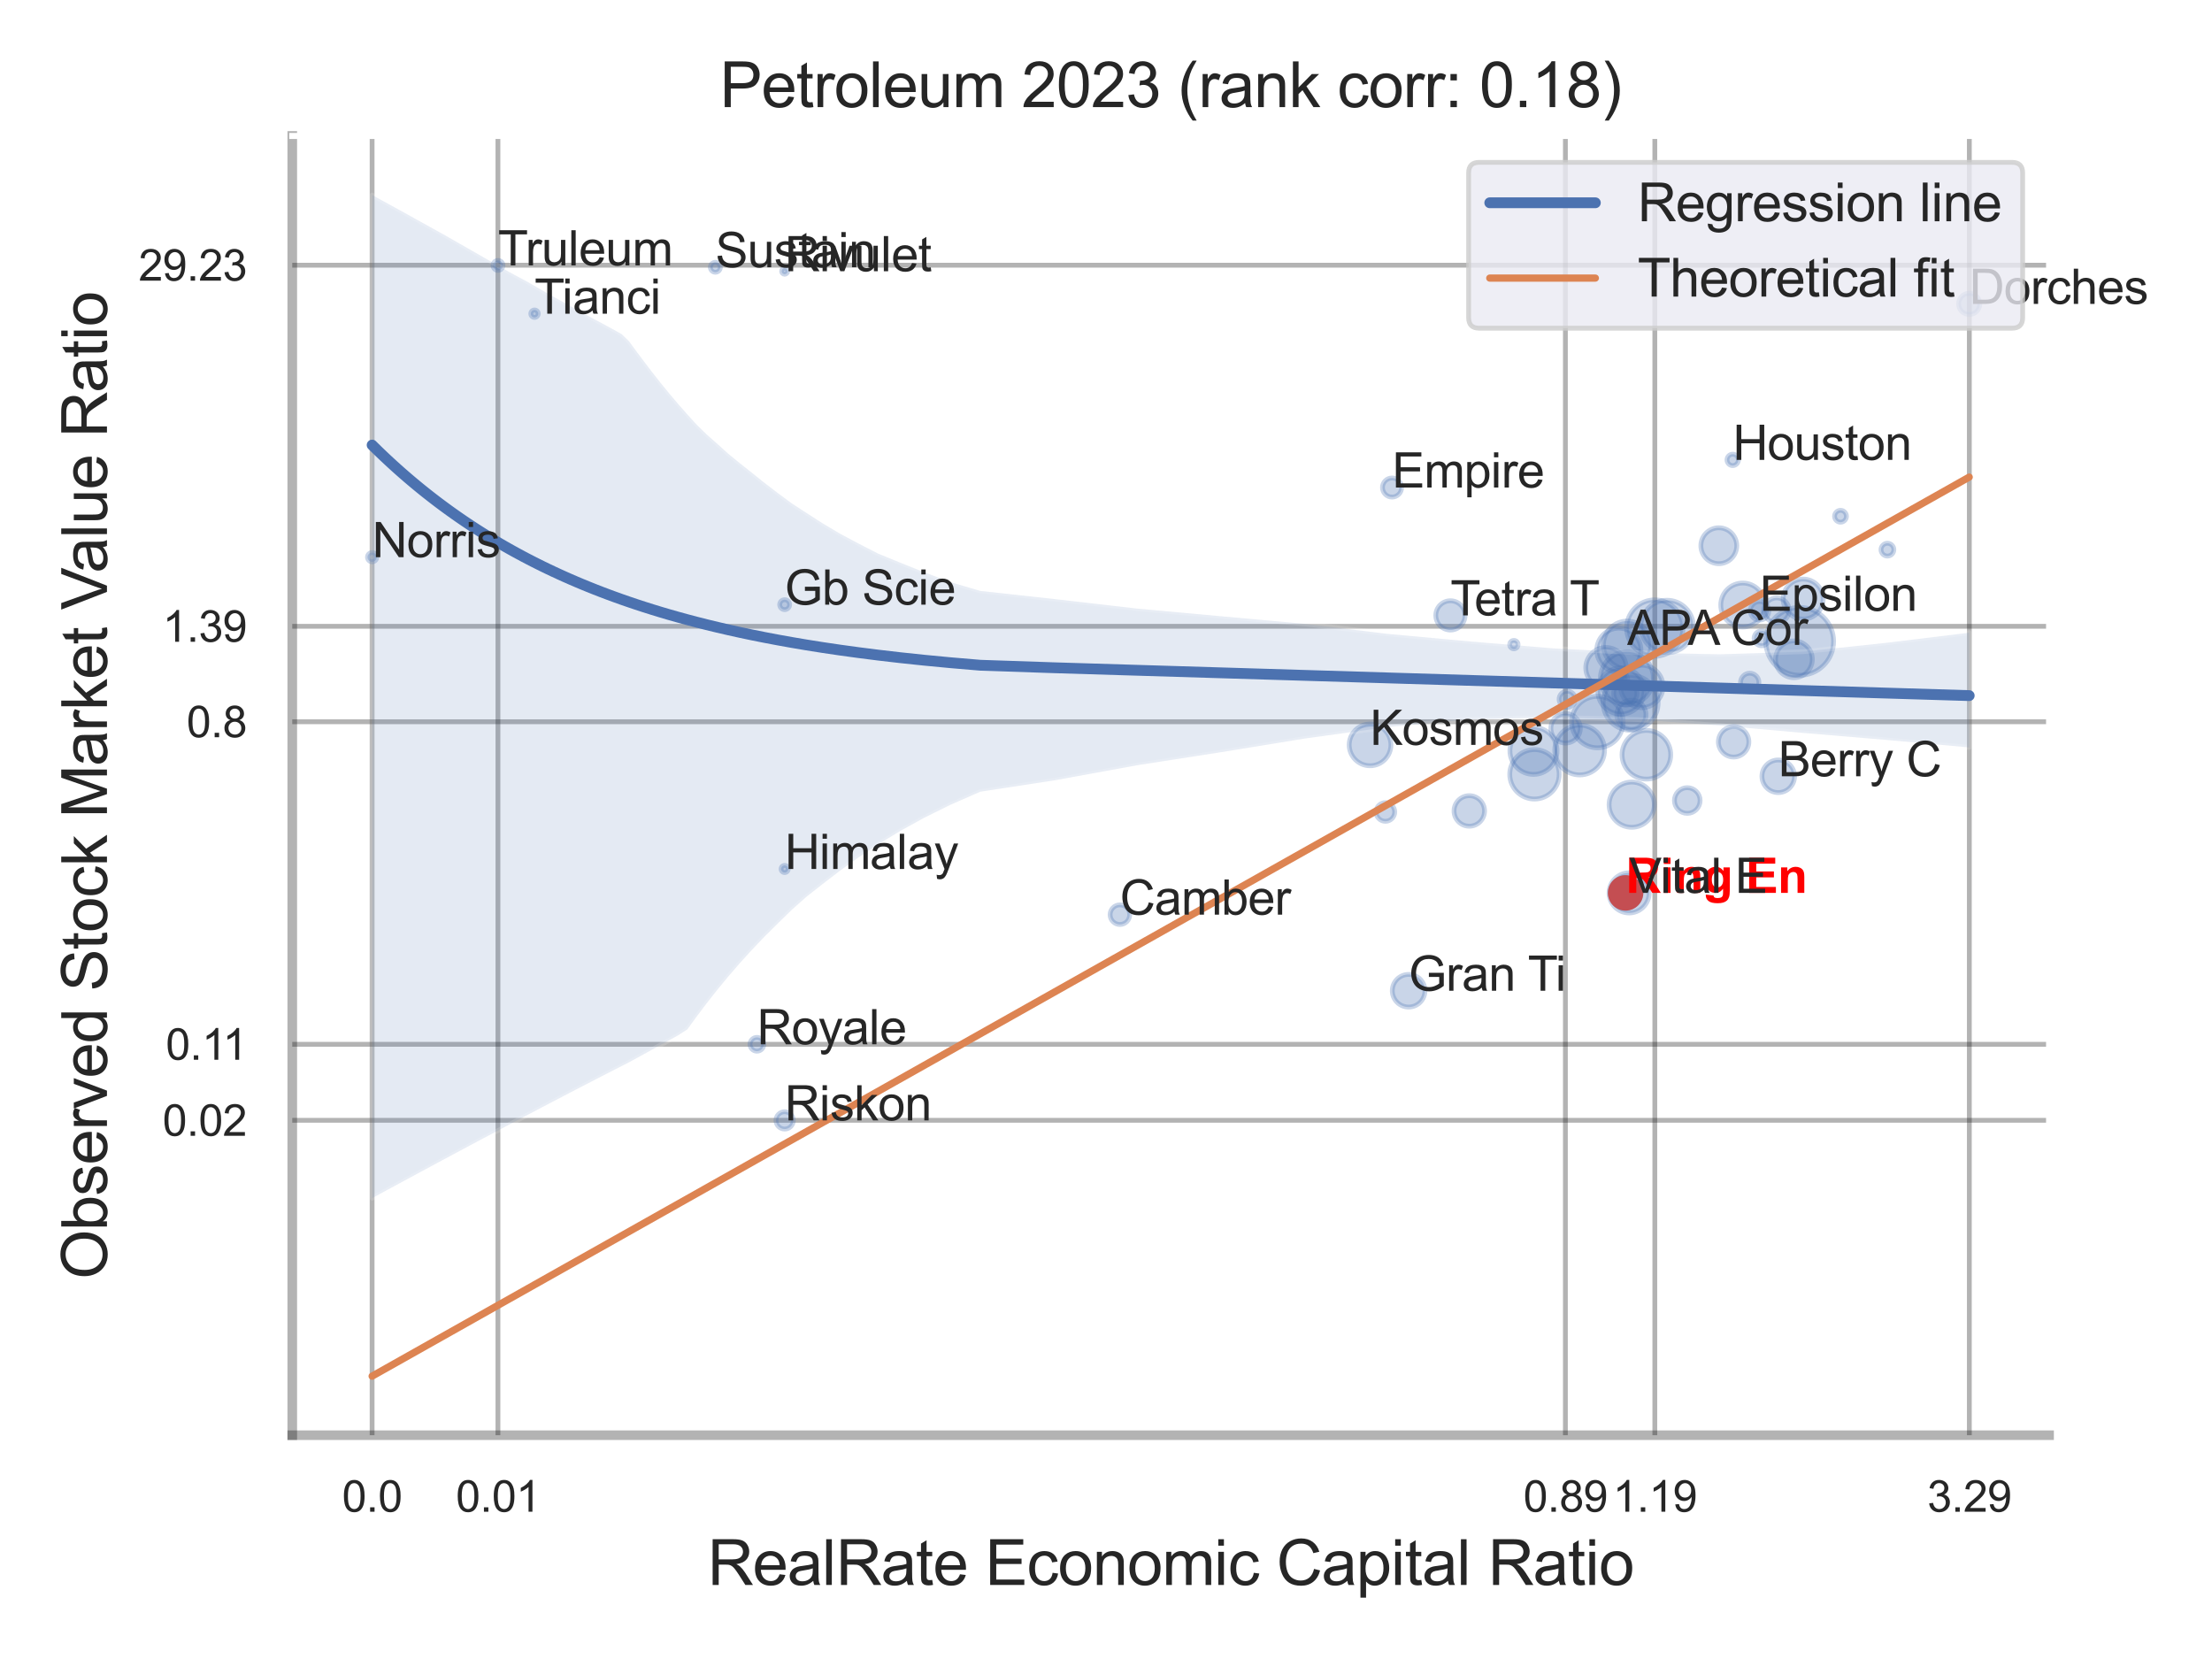 <?xml version="1.0" encoding="utf-8" standalone="no"?>
<!DOCTYPE svg PUBLIC "-//W3C//DTD SVG 1.1//EN"
  "http://www.w3.org/Graphics/SVG/1.1/DTD/svg11.dtd">
<svg xmlns:xlink="http://www.w3.org/1999/xlink" width="460.8pt" height="345.6pt" viewBox="0 0 460.8 345.6" xmlns="http://www.w3.org/2000/svg" version="1.1">
 <defs>
  <style type="text/css">*{stroke-linejoin: round; stroke-linecap: butt}</style>
 </defs>
 <g id="figure_1">
  <g id="patch_1">
   <path d="M 0 345.6 
L 460.8 345.6 
L 460.8 0 
L 0 0 
z
" style="fill: #ffffff"/>
  </g>
  <g id="axes_1">
   <g id="patch_2">
    <path d="M 60.885 298.98 
L 426.858 298.98 
L 426.858 28.32 
L 60.885 28.32 
z
" style="fill: #ffffff"/>
   </g>
   <g id="matplotlib.axis_1">
    <g id="xtick_1">
     <g id="line2d_1">
      <path d="M 77.516 298.98 
L 77.516 28.32 
" clip-path="url(#p9429d4efda)" style="fill: none; stroke: #000000; stroke-opacity: 0.3; stroke-linecap: round"/>
     </g>
     <g id="text_1">
      <!-- 0.0 -->
      <g style="fill: #262626" transform="translate(71.261 314.922) scale(0.09 -0.09)">
       <defs>
        <path id="ArialMT-30" d="M 266 2259 
Q 266 3072 433 3567 
Q 600 4063 929 4331 
Q 1259 4600 1759 4600 
Q 2128 4600 2406 4451 
Q 2684 4303 2865 4023 
Q 3047 3744 3150 3342 
Q 3253 2941 3253 2259 
Q 3253 1453 3087 958 
Q 2922 463 2592 192 
Q 2263 -78 1759 -78 
Q 1097 -78 719 397 
Q 266 969 266 2259 
z
M 844 2259 
Q 844 1131 1108 757 
Q 1372 384 1759 384 
Q 2147 384 2411 759 
Q 2675 1134 2675 2259 
Q 2675 3391 2411 3762 
Q 2147 4134 1753 4134 
Q 1366 4134 1134 3806 
Q 844 3388 844 2259 
z
" transform="scale(0.016)"/>
        <path id="ArialMT-2e" d="M 581 0 
L 581 641 
L 1222 641 
L 1222 0 
L 581 0 
z
" transform="scale(0.016)"/>
       </defs>
       <use xlink:href="#ArialMT-30"/>
       <use xlink:href="#ArialMT-2e" x="55.615"/>
       <use xlink:href="#ArialMT-30" x="83.398"/>
      </g>
     </g>
    </g>
    <g id="xtick_2">
     <g id="line2d_2">
      <path d="M 103.728 298.98 
L 103.728 28.32 
" clip-path="url(#p9429d4efda)" style="fill: none; stroke: #000000; stroke-opacity: 0.3; stroke-linecap: round"/>
     </g>
     <g id="text_2">
      <!-- 0.01 -->
      <g style="fill: #262626" transform="translate(94.971 314.922) scale(0.09 -0.09)">
       <defs>
        <path id="ArialMT-31" d="M 2384 0 
L 1822 0 
L 1822 3584 
Q 1619 3391 1289 3197 
Q 959 3003 697 2906 
L 697 3450 
Q 1169 3672 1522 3987 
Q 1875 4303 2022 4600 
L 2384 4600 
L 2384 0 
z
" transform="scale(0.016)"/>
       </defs>
       <use xlink:href="#ArialMT-30"/>
       <use xlink:href="#ArialMT-2e" x="55.615"/>
       <use xlink:href="#ArialMT-30" x="83.398"/>
       <use xlink:href="#ArialMT-31" x="139.014"/>
      </g>
     </g>
    </g>
    <g id="xtick_3">
     <g id="line2d_3">
      <path d="M 326.102 298.98 
L 326.102 28.32 
" clip-path="url(#p9429d4efda)" style="fill: none; stroke: #000000; stroke-opacity: 0.3; stroke-linecap: round"/>
     </g>
     <g id="text_3">
      <!-- 0.89 -->
      <g style="fill: #262626" transform="translate(317.344 314.922) scale(0.09 -0.09)">
       <defs>
        <path id="ArialMT-38" d="M 1131 2484 
Q 781 2613 612 2850 
Q 444 3088 444 3419 
Q 444 3919 803 4259 
Q 1163 4600 1759 4600 
Q 2359 4600 2725 4251 
Q 3091 3903 3091 3403 
Q 3091 3084 2923 2848 
Q 2756 2613 2416 2484 
Q 2838 2347 3058 2040 
Q 3278 1734 3278 1309 
Q 3278 722 2862 322 
Q 2447 -78 1769 -78 
Q 1091 -78 675 323 
Q 259 725 259 1325 
Q 259 1772 486 2073 
Q 713 2375 1131 2484 
z
M 1019 3438 
Q 1019 3113 1228 2906 
Q 1438 2700 1772 2700 
Q 2097 2700 2305 2904 
Q 2513 3109 2513 3406 
Q 2513 3716 2298 3927 
Q 2084 4138 1766 4138 
Q 1444 4138 1231 3931 
Q 1019 3725 1019 3438 
z
M 838 1322 
Q 838 1081 952 856 
Q 1066 631 1291 507 
Q 1516 384 1775 384 
Q 2178 384 2440 643 
Q 2703 903 2703 1303 
Q 2703 1709 2433 1975 
Q 2163 2241 1756 2241 
Q 1359 2241 1098 1978 
Q 838 1716 838 1322 
z
" transform="scale(0.016)"/>
        <path id="ArialMT-39" d="M 350 1059 
L 891 1109 
Q 959 728 1153 556 
Q 1347 384 1650 384 
Q 1909 384 2104 503 
Q 2300 622 2425 820 
Q 2550 1019 2634 1356 
Q 2719 1694 2719 2044 
Q 2719 2081 2716 2156 
Q 2547 1888 2255 1720 
Q 1963 1553 1622 1553 
Q 1053 1553 659 1965 
Q 266 2378 266 3053 
Q 266 3750 677 4175 
Q 1088 4600 1706 4600 
Q 2153 4600 2523 4359 
Q 2894 4119 3086 3673 
Q 3278 3228 3278 2384 
Q 3278 1506 3087 986 
Q 2897 466 2520 194 
Q 2144 -78 1638 -78 
Q 1100 -78 759 220 
Q 419 519 350 1059 
z
M 2653 3081 
Q 2653 3566 2395 3850 
Q 2138 4134 1775 4134 
Q 1400 4134 1122 3828 
Q 844 3522 844 3034 
Q 844 2597 1108 2323 
Q 1372 2050 1759 2050 
Q 2150 2050 2401 2323 
Q 2653 2597 2653 3081 
z
" transform="scale(0.016)"/>
       </defs>
       <use xlink:href="#ArialMT-30"/>
       <use xlink:href="#ArialMT-2e" x="55.615"/>
       <use xlink:href="#ArialMT-38" x="83.398"/>
       <use xlink:href="#ArialMT-39" x="139.014"/>
      </g>
     </g>
    </g>
    <g id="xtick_4">
     <g id="line2d_4">
      <path d="M 344.73 298.98 
L 344.73 28.32 
" clip-path="url(#p9429d4efda)" style="fill: none; stroke: #000000; stroke-opacity: 0.3; stroke-linecap: round"/>
     </g>
     <g id="text_4">
      <!-- 1.19 -->
      <g style="fill: #262626" transform="translate(335.973 314.922) scale(0.09 -0.09)">
       <use xlink:href="#ArialMT-31"/>
       <use xlink:href="#ArialMT-2e" x="55.615"/>
       <use xlink:href="#ArialMT-31" x="83.398"/>
       <use xlink:href="#ArialMT-39" x="139.014"/>
      </g>
     </g>
    </g>
    <g id="xtick_5">
     <g id="line2d_5">
      <path d="M 410.25 298.98 
L 410.25 28.32 
" clip-path="url(#p9429d4efda)" style="fill: none; stroke: #000000; stroke-opacity: 0.3; stroke-linecap: round"/>
     </g>
     <g id="text_5">
      <!-- 3.29 -->
      <g style="fill: #262626" transform="translate(401.493 314.922) scale(0.09 -0.09)">
       <defs>
        <path id="ArialMT-33" d="M 269 1209 
L 831 1284 
Q 928 806 1161 595 
Q 1394 384 1728 384 
Q 2125 384 2398 659 
Q 2672 934 2672 1341 
Q 2672 1728 2419 1979 
Q 2166 2231 1775 2231 
Q 1616 2231 1378 2169 
L 1441 2663 
Q 1497 2656 1531 2656 
Q 1891 2656 2178 2843 
Q 2466 3031 2466 3422 
Q 2466 3731 2256 3934 
Q 2047 4138 1716 4138 
Q 1388 4138 1169 3931 
Q 950 3725 888 3313 
L 325 3413 
Q 428 3978 793 4289 
Q 1159 4600 1703 4600 
Q 2078 4600 2393 4439 
Q 2709 4278 2876 4000 
Q 3044 3722 3044 3409 
Q 3044 3113 2884 2869 
Q 2725 2625 2413 2481 
Q 2819 2388 3044 2092 
Q 3269 1797 3269 1353 
Q 3269 753 2831 336 
Q 2394 -81 1725 -81 
Q 1122 -81 723 278 
Q 325 638 269 1209 
z
" transform="scale(0.016)"/>
        <path id="ArialMT-32" d="M 3222 541 
L 3222 0 
L 194 0 
Q 188 203 259 391 
Q 375 700 629 1000 
Q 884 1300 1366 1694 
Q 2113 2306 2375 2664 
Q 2638 3022 2638 3341 
Q 2638 3675 2398 3904 
Q 2159 4134 1775 4134 
Q 1369 4134 1125 3890 
Q 881 3647 878 3216 
L 300 3275 
Q 359 3922 746 4261 
Q 1134 4600 1788 4600 
Q 2447 4600 2831 4234 
Q 3216 3869 3216 3328 
Q 3216 3053 3103 2787 
Q 2991 2522 2730 2228 
Q 2469 1934 1863 1422 
Q 1356 997 1212 845 
Q 1069 694 975 541 
L 3222 541 
z
" transform="scale(0.016)"/>
       </defs>
       <use xlink:href="#ArialMT-33"/>
       <use xlink:href="#ArialMT-2e" x="55.615"/>
       <use xlink:href="#ArialMT-32" x="83.398"/>
       <use xlink:href="#ArialMT-39" x="139.014"/>
      </g>
     </g>
    </g>
    <g id="xtick_6"/>
    <g id="xtick_7"/>
    <g id="xtick_8"/>
    <g id="text_6">
     <!-- RealRate Economic Capital Ratio -->
     <g style="fill: #262626" transform="translate(147.413 330.174) scale(0.13 -0.13)">
      <defs>
       <path id="ArialMT-52" d="M 503 0 
L 503 4581 
L 2534 4581 
Q 3147 4581 3465 4457 
Q 3784 4334 3975 4021 
Q 4166 3709 4166 3331 
Q 4166 2844 3850 2509 
Q 3534 2175 2875 2084 
Q 3116 1969 3241 1856 
Q 3506 1613 3744 1247 
L 4541 0 
L 3778 0 
L 3172 953 
Q 2906 1366 2734 1584 
Q 2563 1803 2427 1890 
Q 2291 1978 2150 2013 
Q 2047 2034 1813 2034 
L 1109 2034 
L 1109 0 
L 503 0 
z
M 1109 2559 
L 2413 2559 
Q 2828 2559 3062 2645 
Q 3297 2731 3419 2920 
Q 3541 3109 3541 3331 
Q 3541 3656 3305 3865 
Q 3069 4075 2559 4075 
L 1109 4075 
L 1109 2559 
z
" transform="scale(0.016)"/>
       <path id="ArialMT-65" d="M 2694 1069 
L 3275 997 
Q 3138 488 2766 206 
Q 2394 -75 1816 -75 
Q 1088 -75 661 373 
Q 234 822 234 1631 
Q 234 2469 665 2931 
Q 1097 3394 1784 3394 
Q 2450 3394 2872 2941 
Q 3294 2488 3294 1666 
Q 3294 1616 3291 1516 
L 816 1516 
Q 847 969 1125 678 
Q 1403 388 1819 388 
Q 2128 388 2347 550 
Q 2566 713 2694 1069 
z
M 847 1978 
L 2700 1978 
Q 2663 2397 2488 2606 
Q 2219 2931 1791 2931 
Q 1403 2931 1139 2672 
Q 875 2413 847 1978 
z
" transform="scale(0.016)"/>
       <path id="ArialMT-61" d="M 2588 409 
Q 2275 144 1986 34 
Q 1697 -75 1366 -75 
Q 819 -75 525 192 
Q 231 459 231 875 
Q 231 1119 342 1320 
Q 453 1522 633 1644 
Q 813 1766 1038 1828 
Q 1203 1872 1538 1913 
Q 2219 1994 2541 2106 
Q 2544 2222 2544 2253 
Q 2544 2597 2384 2738 
Q 2169 2928 1744 2928 
Q 1347 2928 1158 2789 
Q 969 2650 878 2297 
L 328 2372 
Q 403 2725 575 2942 
Q 747 3159 1072 3276 
Q 1397 3394 1825 3394 
Q 2250 3394 2515 3294 
Q 2781 3194 2906 3042 
Q 3031 2891 3081 2659 
Q 3109 2516 3109 2141 
L 3109 1391 
Q 3109 606 3145 398 
Q 3181 191 3288 0 
L 2700 0 
Q 2613 175 2588 409 
z
M 2541 1666 
Q 2234 1541 1622 1453 
Q 1275 1403 1131 1340 
Q 988 1278 909 1158 
Q 831 1038 831 891 
Q 831 666 1001 516 
Q 1172 366 1500 366 
Q 1825 366 2078 508 
Q 2331 650 2450 897 
Q 2541 1088 2541 1459 
L 2541 1666 
z
" transform="scale(0.016)"/>
       <path id="ArialMT-6c" d="M 409 0 
L 409 4581 
L 972 4581 
L 972 0 
L 409 0 
z
" transform="scale(0.016)"/>
       <path id="ArialMT-74" d="M 1650 503 
L 1731 6 
Q 1494 -44 1306 -44 
Q 1000 -44 831 53 
Q 663 150 594 308 
Q 525 466 525 972 
L 525 2881 
L 113 2881 
L 113 3319 
L 525 3319 
L 525 4141 
L 1084 4478 
L 1084 3319 
L 1650 3319 
L 1650 2881 
L 1084 2881 
L 1084 941 
Q 1084 700 1114 631 
Q 1144 563 1211 522 
Q 1278 481 1403 481 
Q 1497 481 1650 503 
z
" transform="scale(0.016)"/>
       <path id="ArialMT-20" transform="scale(0.016)"/>
       <path id="ArialMT-45" d="M 506 0 
L 506 4581 
L 3819 4581 
L 3819 4041 
L 1113 4041 
L 1113 2638 
L 3647 2638 
L 3647 2100 
L 1113 2100 
L 1113 541 
L 3925 541 
L 3925 0 
L 506 0 
z
" transform="scale(0.016)"/>
       <path id="ArialMT-63" d="M 2588 1216 
L 3141 1144 
Q 3050 572 2676 248 
Q 2303 -75 1759 -75 
Q 1078 -75 664 370 
Q 250 816 250 1647 
Q 250 2184 428 2587 
Q 606 2991 970 3192 
Q 1334 3394 1763 3394 
Q 2303 3394 2647 3120 
Q 2991 2847 3088 2344 
L 2541 2259 
Q 2463 2594 2264 2762 
Q 2066 2931 1784 2931 
Q 1359 2931 1093 2626 
Q 828 2322 828 1663 
Q 828 994 1084 691 
Q 1341 388 1753 388 
Q 2084 388 2306 591 
Q 2528 794 2588 1216 
z
" transform="scale(0.016)"/>
       <path id="ArialMT-6f" d="M 213 1659 
Q 213 2581 725 3025 
Q 1153 3394 1769 3394 
Q 2453 3394 2887 2945 
Q 3322 2497 3322 1706 
Q 3322 1066 3130 698 
Q 2938 331 2570 128 
Q 2203 -75 1769 -75 
Q 1072 -75 642 372 
Q 213 819 213 1659 
z
M 791 1659 
Q 791 1022 1069 705 
Q 1347 388 1769 388 
Q 2188 388 2466 706 
Q 2744 1025 2744 1678 
Q 2744 2294 2464 2611 
Q 2184 2928 1769 2928 
Q 1347 2928 1069 2612 
Q 791 2297 791 1659 
z
" transform="scale(0.016)"/>
       <path id="ArialMT-6e" d="M 422 0 
L 422 3319 
L 928 3319 
L 928 2847 
Q 1294 3394 1984 3394 
Q 2284 3394 2536 3286 
Q 2788 3178 2913 3003 
Q 3038 2828 3088 2588 
Q 3119 2431 3119 2041 
L 3119 0 
L 2556 0 
L 2556 2019 
Q 2556 2363 2490 2533 
Q 2425 2703 2258 2804 
Q 2091 2906 1866 2906 
Q 1506 2906 1245 2678 
Q 984 2450 984 1813 
L 984 0 
L 422 0 
z
" transform="scale(0.016)"/>
       <path id="ArialMT-6d" d="M 422 0 
L 422 3319 
L 925 3319 
L 925 2853 
Q 1081 3097 1340 3245 
Q 1600 3394 1931 3394 
Q 2300 3394 2536 3241 
Q 2772 3088 2869 2813 
Q 3263 3394 3894 3394 
Q 4388 3394 4653 3120 
Q 4919 2847 4919 2278 
L 4919 0 
L 4359 0 
L 4359 2091 
Q 4359 2428 4304 2576 
Q 4250 2725 4106 2815 
Q 3963 2906 3769 2906 
Q 3419 2906 3187 2673 
Q 2956 2441 2956 1928 
L 2956 0 
L 2394 0 
L 2394 2156 
Q 2394 2531 2256 2718 
Q 2119 2906 1806 2906 
Q 1569 2906 1367 2781 
Q 1166 2656 1075 2415 
Q 984 2175 984 1722 
L 984 0 
L 422 0 
z
" transform="scale(0.016)"/>
       <path id="ArialMT-69" d="M 425 3934 
L 425 4581 
L 988 4581 
L 988 3934 
L 425 3934 
z
M 425 0 
L 425 3319 
L 988 3319 
L 988 0 
L 425 0 
z
" transform="scale(0.016)"/>
       <path id="ArialMT-43" d="M 3763 1606 
L 4369 1453 
Q 4178 706 3683 314 
Q 3188 -78 2472 -78 
Q 1731 -78 1267 223 
Q 803 525 561 1097 
Q 319 1669 319 2325 
Q 319 3041 592 3573 
Q 866 4106 1370 4382 
Q 1875 4659 2481 4659 
Q 3169 4659 3637 4309 
Q 4106 3959 4291 3325 
L 3694 3184 
Q 3534 3684 3231 3912 
Q 2928 4141 2469 4141 
Q 1941 4141 1586 3887 
Q 1231 3634 1087 3207 
Q 944 2781 944 2328 
Q 944 1744 1114 1308 
Q 1284 872 1643 656 
Q 2003 441 2422 441 
Q 2931 441 3284 734 
Q 3638 1028 3763 1606 
z
" transform="scale(0.016)"/>
       <path id="ArialMT-70" d="M 422 -1272 
L 422 3319 
L 934 3319 
L 934 2888 
Q 1116 3141 1344 3267 
Q 1572 3394 1897 3394 
Q 2322 3394 2647 3175 
Q 2972 2956 3137 2557 
Q 3303 2159 3303 1684 
Q 3303 1175 3120 767 
Q 2938 359 2589 142 
Q 2241 -75 1856 -75 
Q 1575 -75 1351 44 
Q 1128 163 984 344 
L 984 -1272 
L 422 -1272 
z
M 931 1641 
Q 931 1000 1190 694 
Q 1450 388 1819 388 
Q 2194 388 2461 705 
Q 2728 1022 2728 1688 
Q 2728 2322 2467 2637 
Q 2206 2953 1844 2953 
Q 1484 2953 1207 2617 
Q 931 2281 931 1641 
z
" transform="scale(0.016)"/>
      </defs>
      <use xlink:href="#ArialMT-52"/>
      <use xlink:href="#ArialMT-65" x="72.217"/>
      <use xlink:href="#ArialMT-61" x="127.832"/>
      <use xlink:href="#ArialMT-6c" x="183.447"/>
      <use xlink:href="#ArialMT-52" x="205.664"/>
      <use xlink:href="#ArialMT-61" x="277.881"/>
      <use xlink:href="#ArialMT-74" x="333.496"/>
      <use xlink:href="#ArialMT-65" x="361.279"/>
      <use xlink:href="#ArialMT-20" x="416.895"/>
      <use xlink:href="#ArialMT-45" x="444.678"/>
      <use xlink:href="#ArialMT-63" x="511.377"/>
      <use xlink:href="#ArialMT-6f" x="561.377"/>
      <use xlink:href="#ArialMT-6e" x="616.992"/>
      <use xlink:href="#ArialMT-6f" x="672.607"/>
      <use xlink:href="#ArialMT-6d" x="728.223"/>
      <use xlink:href="#ArialMT-69" x="811.523"/>
      <use xlink:href="#ArialMT-63" x="833.74"/>
      <use xlink:href="#ArialMT-20" x="883.74"/>
      <use xlink:href="#ArialMT-43" x="911.523"/>
      <use xlink:href="#ArialMT-61" x="983.74"/>
      <use xlink:href="#ArialMT-70" x="1039.355"/>
      <use xlink:href="#ArialMT-69" x="1094.971"/>
      <use xlink:href="#ArialMT-74" x="1117.188"/>
      <use xlink:href="#ArialMT-61" x="1144.971"/>
      <use xlink:href="#ArialMT-6c" x="1200.586"/>
      <use xlink:href="#ArialMT-20" x="1222.803"/>
      <use xlink:href="#ArialMT-52" x="1250.586"/>
      <use xlink:href="#ArialMT-61" x="1322.803"/>
      <use xlink:href="#ArialMT-74" x="1378.418"/>
      <use xlink:href="#ArialMT-69" x="1406.201"/>
      <use xlink:href="#ArialMT-6f" x="1428.418"/>
     </g>
    </g>
   </g>
   <g id="matplotlib.axis_2">
    <g id="ytick_1">
     <g id="line2d_6">
      <path d="M 60.885 233.383 
L 426.858 233.383 
" clip-path="url(#p9429d4efda)" style="fill: none; stroke: #000000; stroke-opacity: 0.3; stroke-linecap: round"/>
     </g>
     <g id="text_7">
      <!-- 0.02 -->
      <g style="fill: #262626" transform="translate(33.87 236.604) scale(0.09 -0.09)">
       <use xlink:href="#ArialMT-30"/>
       <use xlink:href="#ArialMT-2e" x="55.615"/>
       <use xlink:href="#ArialMT-30" x="83.398"/>
       <use xlink:href="#ArialMT-32" x="139.014"/>
      </g>
     </g>
    </g>
    <g id="ytick_2">
     <g id="line2d_7">
      <path d="M 60.885 217.545 
L 426.858 217.545 
" clip-path="url(#p9429d4efda)" style="fill: none; stroke: #000000; stroke-opacity: 0.3; stroke-linecap: round"/>
     </g>
     <g id="text_8">
      <!-- 0.11 -->
      <g style="fill: #262626" transform="translate(34.534 220.766) scale(0.09 -0.09)">
       <use xlink:href="#ArialMT-30"/>
       <use xlink:href="#ArialMT-2e" x="55.615"/>
       <use xlink:href="#ArialMT-31" x="83.398"/>
       <use xlink:href="#ArialMT-31" x="131.639"/>
      </g>
     </g>
    </g>
    <g id="ytick_3">
     <g id="line2d_8">
      <path d="M 60.885 150.357 
L 426.858 150.357 
" clip-path="url(#p9429d4efda)" style="fill: none; stroke: #000000; stroke-opacity: 0.3; stroke-linecap: round"/>
     </g>
     <g id="text_9">
      <!-- 0.8 -->
      <g style="fill: #262626" transform="translate(38.875 153.578) scale(0.09 -0.09)">
       <use xlink:href="#ArialMT-30"/>
       <use xlink:href="#ArialMT-2e" x="55.615"/>
       <use xlink:href="#ArialMT-38" x="83.398"/>
      </g>
     </g>
    </g>
    <g id="ytick_4">
     <g id="line2d_9">
      <path d="M 60.885 130.469 
L 426.858 130.469 
" clip-path="url(#p9429d4efda)" style="fill: none; stroke: #000000; stroke-opacity: 0.3; stroke-linecap: round"/>
     </g>
     <g id="text_10">
      <!-- 1.39 -->
      <g style="fill: #262626" transform="translate(33.87 133.69) scale(0.09 -0.09)">
       <use xlink:href="#ArialMT-31"/>
       <use xlink:href="#ArialMT-2e" x="55.615"/>
       <use xlink:href="#ArialMT-33" x="83.398"/>
       <use xlink:href="#ArialMT-39" x="139.014"/>
      </g>
     </g>
    </g>
    <g id="ytick_5">
     <g id="line2d_10">
      <path d="M 60.885 55.248 
L 426.858 55.248 
" clip-path="url(#p9429d4efda)" style="fill: none; stroke: #000000; stroke-opacity: 0.3; stroke-linecap: round"/>
     </g>
     <g id="text_11">
      <!-- 29.23 -->
      <g style="fill: #262626" transform="translate(28.865 58.469) scale(0.09 -0.09)">
       <use xlink:href="#ArialMT-32"/>
       <use xlink:href="#ArialMT-39" x="55.615"/>
       <use xlink:href="#ArialMT-2e" x="111.23"/>
       <use xlink:href="#ArialMT-32" x="139.014"/>
       <use xlink:href="#ArialMT-33" x="194.629"/>
      </g>
     </g>
    </g>
    <g id="ytick_6"/>
    <g id="ytick_7"/>
    <g id="ytick_8"/>
    <g id="ytick_9"/>
    <g id="text_12">
     <!-- Observed Stock Market Value Ratio -->
     <g style="fill: #262626" transform="translate(22.282 266.489) rotate(-90) scale(0.13 -0.13)">
      <defs>
       <path id="ArialMT-4f" d="M 309 2231 
Q 309 3372 921 4017 
Q 1534 4663 2503 4663 
Q 3138 4663 3647 4359 
Q 4156 4056 4423 3514 
Q 4691 2972 4691 2284 
Q 4691 1588 4409 1038 
Q 4128 488 3612 205 
Q 3097 -78 2500 -78 
Q 1853 -78 1343 234 
Q 834 547 571 1087 
Q 309 1628 309 2231 
z
M 934 2222 
Q 934 1394 1379 917 
Q 1825 441 2497 441 
Q 3181 441 3623 922 
Q 4066 1403 4066 2288 
Q 4066 2847 3877 3264 
Q 3688 3681 3323 3911 
Q 2959 4141 2506 4141 
Q 1863 4141 1398 3698 
Q 934 3256 934 2222 
z
" transform="scale(0.016)"/>
       <path id="ArialMT-62" d="M 941 0 
L 419 0 
L 419 4581 
L 981 4581 
L 981 2947 
Q 1338 3394 1891 3394 
Q 2197 3394 2470 3270 
Q 2744 3147 2920 2923 
Q 3097 2700 3197 2384 
Q 3297 2069 3297 1709 
Q 3297 856 2875 390 
Q 2453 -75 1863 -75 
Q 1275 -75 941 416 
L 941 0 
z
M 934 1684 
Q 934 1088 1097 822 
Q 1363 388 1816 388 
Q 2184 388 2453 708 
Q 2722 1028 2722 1663 
Q 2722 2313 2464 2622 
Q 2206 2931 1841 2931 
Q 1472 2931 1203 2611 
Q 934 2291 934 1684 
z
" transform="scale(0.016)"/>
       <path id="ArialMT-73" d="M 197 991 
L 753 1078 
Q 800 744 1014 566 
Q 1228 388 1613 388 
Q 2000 388 2187 545 
Q 2375 703 2375 916 
Q 2375 1106 2209 1216 
Q 2094 1291 1634 1406 
Q 1016 1563 777 1677 
Q 538 1791 414 1992 
Q 291 2194 291 2438 
Q 291 2659 392 2848 
Q 494 3038 669 3163 
Q 800 3259 1026 3326 
Q 1253 3394 1513 3394 
Q 1903 3394 2198 3281 
Q 2494 3169 2634 2976 
Q 2775 2784 2828 2463 
L 2278 2388 
Q 2241 2644 2061 2787 
Q 1881 2931 1553 2931 
Q 1166 2931 1000 2803 
Q 834 2675 834 2503 
Q 834 2394 903 2306 
Q 972 2216 1119 2156 
Q 1203 2125 1616 2013 
Q 2213 1853 2448 1751 
Q 2684 1650 2818 1456 
Q 2953 1263 2953 975 
Q 2953 694 2789 445 
Q 2625 197 2315 61 
Q 2006 -75 1616 -75 
Q 969 -75 630 194 
Q 291 463 197 991 
z
" transform="scale(0.016)"/>
       <path id="ArialMT-72" d="M 416 0 
L 416 3319 
L 922 3319 
L 922 2816 
Q 1116 3169 1280 3281 
Q 1444 3394 1641 3394 
Q 1925 3394 2219 3213 
L 2025 2691 
Q 1819 2813 1613 2813 
Q 1428 2813 1281 2702 
Q 1134 2591 1072 2394 
Q 978 2094 978 1738 
L 978 0 
L 416 0 
z
" transform="scale(0.016)"/>
       <path id="ArialMT-76" d="M 1344 0 
L 81 3319 
L 675 3319 
L 1388 1331 
Q 1503 1009 1600 663 
Q 1675 925 1809 1294 
L 2547 3319 
L 3125 3319 
L 1869 0 
L 1344 0 
z
" transform="scale(0.016)"/>
       <path id="ArialMT-64" d="M 2575 0 
L 2575 419 
Q 2259 -75 1647 -75 
Q 1250 -75 917 144 
Q 584 363 401 755 
Q 219 1147 219 1656 
Q 219 2153 384 2558 
Q 550 2963 881 3178 
Q 1213 3394 1622 3394 
Q 1922 3394 2156 3267 
Q 2391 3141 2538 2938 
L 2538 4581 
L 3097 4581 
L 3097 0 
L 2575 0 
z
M 797 1656 
Q 797 1019 1065 703 
Q 1334 388 1700 388 
Q 2069 388 2326 689 
Q 2584 991 2584 1609 
Q 2584 2291 2321 2609 
Q 2059 2928 1675 2928 
Q 1300 2928 1048 2622 
Q 797 2316 797 1656 
z
" transform="scale(0.016)"/>
       <path id="ArialMT-53" d="M 288 1472 
L 859 1522 
Q 900 1178 1048 958 
Q 1197 738 1509 602 
Q 1822 466 2213 466 
Q 2559 466 2825 569 
Q 3091 672 3220 851 
Q 3350 1031 3350 1244 
Q 3350 1459 3225 1620 
Q 3100 1781 2813 1891 
Q 2628 1963 1997 2114 
Q 1366 2266 1113 2400 
Q 784 2572 623 2826 
Q 463 3081 463 3397 
Q 463 3744 659 4045 
Q 856 4347 1234 4503 
Q 1613 4659 2075 4659 
Q 2584 4659 2973 4495 
Q 3363 4331 3572 4012 
Q 3781 3694 3797 3291 
L 3216 3247 
Q 3169 3681 2898 3903 
Q 2628 4125 2100 4125 
Q 1550 4125 1298 3923 
Q 1047 3722 1047 3438 
Q 1047 3191 1225 3031 
Q 1400 2872 2139 2705 
Q 2878 2538 3153 2413 
Q 3553 2228 3743 1945 
Q 3934 1663 3934 1294 
Q 3934 928 3725 604 
Q 3516 281 3123 101 
Q 2731 -78 2241 -78 
Q 1619 -78 1198 103 
Q 778 284 539 648 
Q 300 1013 288 1472 
z
" transform="scale(0.016)"/>
       <path id="ArialMT-6b" d="M 425 0 
L 425 4581 
L 988 4581 
L 988 1969 
L 2319 3319 
L 3047 3319 
L 1778 2088 
L 3175 0 
L 2481 0 
L 1384 1697 
L 988 1316 
L 988 0 
L 425 0 
z
" transform="scale(0.016)"/>
       <path id="ArialMT-4d" d="M 475 0 
L 475 4581 
L 1388 4581 
L 2472 1338 
Q 2622 884 2691 659 
Q 2769 909 2934 1394 
L 4031 4581 
L 4847 4581 
L 4847 0 
L 4263 0 
L 4263 3834 
L 2931 0 
L 2384 0 
L 1059 3900 
L 1059 0 
L 475 0 
z
" transform="scale(0.016)"/>
       <path id="ArialMT-56" d="M 1803 0 
L 28 4581 
L 684 4581 
L 1875 1253 
Q 2019 853 2116 503 
Q 2222 878 2363 1253 
L 3600 4581 
L 4219 4581 
L 2425 0 
L 1803 0 
z
" transform="scale(0.016)"/>
       <path id="ArialMT-75" d="M 2597 0 
L 2597 488 
Q 2209 -75 1544 -75 
Q 1250 -75 995 37 
Q 741 150 617 320 
Q 494 491 444 738 
Q 409 903 409 1263 
L 409 3319 
L 972 3319 
L 972 1478 
Q 972 1038 1006 884 
Q 1059 663 1231 536 
Q 1403 409 1656 409 
Q 1909 409 2131 539 
Q 2353 669 2445 892 
Q 2538 1116 2538 1541 
L 2538 3319 
L 3100 3319 
L 3100 0 
L 2597 0 
z
" transform="scale(0.016)"/>
      </defs>
      <use xlink:href="#ArialMT-4f"/>
      <use xlink:href="#ArialMT-62" x="77.783"/>
      <use xlink:href="#ArialMT-73" x="133.398"/>
      <use xlink:href="#ArialMT-65" x="183.398"/>
      <use xlink:href="#ArialMT-72" x="239.014"/>
      <use xlink:href="#ArialMT-76" x="272.314"/>
      <use xlink:href="#ArialMT-65" x="322.314"/>
      <use xlink:href="#ArialMT-64" x="377.93"/>
      <use xlink:href="#ArialMT-20" x="433.545"/>
      <use xlink:href="#ArialMT-53" x="461.328"/>
      <use xlink:href="#ArialMT-74" x="528.027"/>
      <use xlink:href="#ArialMT-6f" x="555.811"/>
      <use xlink:href="#ArialMT-63" x="611.426"/>
      <use xlink:href="#ArialMT-6b" x="661.426"/>
      <use xlink:href="#ArialMT-20" x="711.426"/>
      <use xlink:href="#ArialMT-4d" x="739.209"/>
      <use xlink:href="#ArialMT-61" x="822.51"/>
      <use xlink:href="#ArialMT-72" x="878.125"/>
      <use xlink:href="#ArialMT-6b" x="911.426"/>
      <use xlink:href="#ArialMT-65" x="961.426"/>
      <use xlink:href="#ArialMT-74" x="1017.041"/>
      <use xlink:href="#ArialMT-20" x="1044.824"/>
      <use xlink:href="#ArialMT-56" x="1072.607"/>
      <use xlink:href="#ArialMT-61" x="1131.932"/>
      <use xlink:href="#ArialMT-6c" x="1187.547"/>
      <use xlink:href="#ArialMT-75" x="1209.764"/>
      <use xlink:href="#ArialMT-65" x="1265.379"/>
      <use xlink:href="#ArialMT-20" x="1320.994"/>
      <use xlink:href="#ArialMT-52" x="1348.777"/>
      <use xlink:href="#ArialMT-61" x="1420.994"/>
      <use xlink:href="#ArialMT-74" x="1476.609"/>
      <use xlink:href="#ArialMT-69" x="1504.393"/>
      <use xlink:href="#ArialMT-6f" x="1526.609"/>
     </g>
    </g>
   </g>
   <g id="PathCollection_1">
    <path d="M 332.769 155.782 
C 334.191 155.782 335.554 155.217 336.559 154.211 
C 337.565 153.206 338.13 151.842 338.13 150.421 
C 338.13 148.999 337.565 147.635 336.559 146.63 
C 335.554 145.625 334.191 145.06 332.769 145.06 
C 331.347 145.06 329.983 145.625 328.978 146.63 
C 327.973 147.635 327.408 148.999 327.408 150.421 
C 327.408 151.842 327.973 153.206 328.978 154.211 
C 329.983 155.217 331.347 155.782 332.769 155.782 
z
" clip-path="url(#p9429d4efda)" style="fill: #4c72b0; fill-opacity: 0.3; stroke: #4c72b0; stroke-opacity: 0.3"/>
    <path d="M 326.475 147.342 
C 326.922 147.342 327.351 147.165 327.667 146.849 
C 327.983 146.533 328.16 146.104 328.16 145.657 
C 328.16 145.21 327.983 144.782 327.667 144.466 
C 327.351 144.15 326.922 143.972 326.475 143.972 
C 326.028 143.972 325.6 144.15 325.284 144.466 
C 324.968 144.782 324.79 145.21 324.79 145.657 
C 324.79 146.104 324.968 146.533 325.284 146.849 
C 325.6 147.165 326.028 147.342 326.475 147.342 
z
" clip-path="url(#p9429d4efda)" style="fill: #4c72b0; fill-opacity: 0.3; stroke: #4c72b0; stroke-opacity: 0.3"/>
    <path d="M 339.699 152.127 
C 341.218 152.127 342.675 151.524 343.749 150.45 
C 344.823 149.376 345.426 147.919 345.426 146.4 
C 345.426 144.882 344.823 143.425 343.749 142.351 
C 342.675 141.277 341.218 140.674 339.699 140.674 
C 338.18 140.674 336.724 141.277 335.65 142.351 
C 334.576 143.425 333.972 144.882 333.972 146.4 
C 333.972 147.919 334.576 149.376 335.65 150.45 
C 336.724 151.524 338.18 152.127 339.699 152.127 
z
" clip-path="url(#p9429d4efda)" style="fill: #4c72b0; fill-opacity: 0.3; stroke: #4c72b0; stroke-opacity: 0.3"/>
    <path d="M 338.578 146.885 
C 339.222 146.885 339.839 146.63 340.294 146.175 
C 340.749 145.72 341.005 145.102 341.005 144.459 
C 341.005 143.816 340.749 143.198 340.294 142.743 
C 339.839 142.288 339.222 142.033 338.578 142.033 
C 337.935 142.033 337.318 142.288 336.863 142.743 
C 336.408 143.198 336.152 143.816 336.152 144.459 
C 336.152 145.102 336.408 145.72 336.863 146.175 
C 337.318 146.63 337.935 146.885 338.578 146.885 
z
" clip-path="url(#p9429d4efda)" style="fill: #4c72b0; fill-opacity: 0.3; stroke: #4c72b0; stroke-opacity: 0.3"/>
    <path d="M 306.081 172.113 
C 306.924 172.113 307.732 171.778 308.328 171.182 
C 308.924 170.586 309.259 169.778 309.259 168.935 
C 309.259 168.092 308.924 167.284 308.328 166.688 
C 307.732 166.092 306.924 165.757 306.081 165.757 
C 305.238 165.757 304.43 166.092 303.834 166.688 
C 303.238 167.284 302.903 168.092 302.903 168.935 
C 302.903 169.778 303.238 170.586 303.834 171.182 
C 304.43 171.778 305.238 172.113 306.081 172.113 
z
" clip-path="url(#p9429d4efda)" style="fill: #4c72b0; fill-opacity: 0.3; stroke: #4c72b0; stroke-opacity: 0.3"/>
    <path d="M 393.185 115.843 
C 393.54 115.843 393.88 115.702 394.131 115.451 
C 394.382 115.201 394.523 114.86 394.523 114.506 
C 394.523 114.151 394.382 113.811 394.131 113.56 
C 393.88 113.309 393.54 113.168 393.185 113.168 
C 392.831 113.168 392.491 113.309 392.24 113.56 
C 391.989 113.811 391.848 114.151 391.848 114.506 
C 391.848 114.86 391.989 115.201 392.24 115.451 
C 392.491 115.702 392.831 115.843 393.185 115.843 
z
" clip-path="url(#p9429d4efda)" style="fill: #4c72b0; fill-opacity: 0.3; stroke: #4c72b0; stroke-opacity: 0.3"/>
    <path d="M 366.972 134.527 
C 367.384 134.527 367.78 134.363 368.072 134.071 
C 368.364 133.779 368.528 133.383 368.528 132.97 
C 368.528 132.558 368.364 132.162 368.072 131.87 
C 367.78 131.578 367.384 131.414 366.972 131.414 
C 366.559 131.414 366.163 131.578 365.871 131.87 
C 365.579 132.162 365.415 132.558 365.415 132.97 
C 365.415 133.383 365.579 133.779 365.871 134.071 
C 366.163 134.363 366.559 134.527 366.972 134.527 
z
" clip-path="url(#p9429d4efda)" style="fill: #4c72b0; fill-opacity: 0.3; stroke: #4c72b0; stroke-opacity: 0.3"/>
    <path d="M 288.605 171.091 
C 289.12 171.091 289.614 170.886 289.979 170.522 
C 290.343 170.158 290.547 169.663 290.547 169.148 
C 290.547 168.633 290.343 168.139 289.979 167.775 
C 289.614 167.411 289.12 167.206 288.605 167.206 
C 288.09 167.206 287.596 167.411 287.232 167.775 
C 286.867 168.139 286.663 168.633 286.663 169.148 
C 286.663 169.663 286.867 170.158 287.232 170.522 
C 287.596 170.886 288.09 171.091 288.605 171.091 
z
" clip-path="url(#p9429d4efda)" style="fill: #4c72b0; fill-opacity: 0.3; stroke: #4c72b0; stroke-opacity: 0.3"/>
    <path d="M 338.916 146.831 
C 340.379 146.831 341.783 146.249 342.818 145.214 
C 343.853 144.179 344.434 142.776 344.434 141.312 
C 344.434 139.848 343.853 138.444 342.818 137.409 
C 341.783 136.375 340.379 135.793 338.916 135.793 
C 337.452 135.793 336.048 136.375 335.013 137.409 
C 333.978 138.444 333.397 139.848 333.397 141.312 
C 333.397 142.776 333.978 144.179 335.013 145.214 
C 336.048 146.249 337.452 146.831 338.916 146.831 
z
" clip-path="url(#p9429d4efda)" style="fill: #4c72b0; fill-opacity: 0.3; stroke: #4c72b0; stroke-opacity: 0.3"/>
    <path d="M 383.411 108.784 
C 383.739 108.784 384.053 108.654 384.285 108.422 
C 384.517 108.19 384.647 107.876 384.647 107.548 
C 384.647 107.22 384.517 106.905 384.285 106.674 
C 384.053 106.442 383.739 106.311 383.411 106.311 
C 383.083 106.311 382.768 106.442 382.537 106.674 
C 382.305 106.905 382.174 107.22 382.174 107.548 
C 382.174 107.876 382.305 108.19 382.537 108.422 
C 382.768 108.654 383.083 108.784 383.411 108.784 
z
" clip-path="url(#p9429d4efda)" style="fill: #4c72b0; fill-opacity: 0.3; stroke: #4c72b0; stroke-opacity: 0.3"/>
    <path d="M 337.681 148.767 
C 338.959 148.767 340.185 148.259 341.089 147.355 
C 341.993 146.451 342.501 145.225 342.501 143.947 
C 342.501 142.668 341.993 141.442 341.089 140.538 
C 340.185 139.634 338.959 139.127 337.681 139.127 
C 336.403 139.127 335.176 139.634 334.273 140.538 
C 333.369 141.442 332.861 142.668 332.861 143.947 
C 332.861 145.225 333.369 146.451 334.273 147.355 
C 335.176 148.259 336.403 148.767 337.681 148.767 
z
" clip-path="url(#p9429d4efda)" style="fill: #4c72b0; fill-opacity: 0.3; stroke: #4c72b0; stroke-opacity: 0.3"/>
    <path d="M 315.367 135.159 
C 315.599 135.159 315.821 135.067 315.985 134.904 
C 316.149 134.74 316.241 134.518 316.241 134.286 
C 316.241 134.054 316.149 133.832 315.985 133.668 
C 315.821 133.505 315.599 133.413 315.367 133.413 
C 315.136 133.413 314.914 133.505 314.75 133.668 
C 314.586 133.832 314.494 134.054 314.494 134.286 
C 314.494 134.518 314.586 134.74 314.75 134.904 
C 314.914 135.067 315.136 135.159 315.367 135.159 
z
" clip-path="url(#p9429d4efda)" style="fill: #4c72b0; fill-opacity: 0.3; stroke: #4c72b0; stroke-opacity: 0.3"/>
    <path d="M 374.9 140.676 
C 376.775 140.676 378.574 139.931 379.9 138.605 
C 381.226 137.279 381.971 135.48 381.971 133.605 
C 381.971 131.73 381.226 129.931 379.9 128.605 
C 378.574 127.279 376.775 126.534 374.9 126.534 
C 373.025 126.534 371.226 127.279 369.9 128.605 
C 368.574 129.931 367.829 131.73 367.829 133.605 
C 367.829 135.48 368.574 137.279 369.9 138.605 
C 371.226 139.931 373.025 140.676 374.9 140.676 
z
" clip-path="url(#p9429d4efda)" style="fill: #4c72b0; fill-opacity: 0.3; stroke: #4c72b0; stroke-opacity: 0.3"/>
    <path d="M 319.453 161.32 
C 320.755 161.32 322.003 160.803 322.924 159.883 
C 323.844 158.963 324.361 157.714 324.361 156.413 
C 324.361 155.112 323.844 153.863 322.924 152.943 
C 322.003 152.023 320.755 151.506 319.453 151.506 
C 318.152 151.506 316.904 152.023 315.983 152.943 
C 315.063 153.863 314.546 155.112 314.546 156.413 
C 314.546 157.714 315.063 158.963 315.983 159.883 
C 316.904 160.803 318.152 161.32 319.453 161.32 
z
" clip-path="url(#p9429d4efda)" style="fill: #4c72b0; fill-opacity: 0.3; stroke: #4c72b0; stroke-opacity: 0.3"/>
    <path d="M 302.149 131.243 
C 302.957 131.243 303.732 130.922 304.303 130.351 
C 304.875 129.78 305.196 129.005 305.196 128.197 
C 305.196 127.388 304.875 126.613 304.303 126.042 
C 303.732 125.471 302.957 125.15 302.149 125.15 
C 301.341 125.15 300.566 125.471 299.995 126.042 
C 299.423 126.613 299.102 127.388 299.102 128.197 
C 299.102 129.005 299.423 129.78 299.995 130.351 
C 300.566 130.922 301.341 131.243 302.149 131.243 
z
" clip-path="url(#p9429d4efda)" style="fill: #4c72b0; fill-opacity: 0.3; stroke: #4c72b0; stroke-opacity: 0.3"/>
    <path d="M 103.742 56.324 
C 104.017 56.324 104.28 56.215 104.474 56.021 
C 104.668 55.827 104.777 55.564 104.777 55.289 
C 104.777 55.015 104.668 54.751 104.474 54.557 
C 104.28 54.363 104.017 54.254 103.742 54.254 
C 103.468 54.254 103.204 54.363 103.01 54.557 
C 102.816 54.751 102.707 55.015 102.707 55.289 
C 102.707 55.564 102.816 55.827 103.01 56.021 
C 103.204 56.215 103.468 56.324 103.742 56.324 
z
" clip-path="url(#p9429d4efda)" style="fill: #4c72b0; fill-opacity: 0.3; stroke: #4c72b0; stroke-opacity: 0.3"/>
    <path d="M 347.277 135.987 
C 348.728 135.987 350.12 135.41 351.146 134.384 
C 352.171 133.358 352.748 131.967 352.748 130.516 
C 352.748 129.065 352.171 127.673 351.146 126.647 
C 350.12 125.621 348.728 125.045 347.277 125.045 
C 345.826 125.045 344.434 125.621 343.409 126.647 
C 342.383 127.673 341.806 129.065 341.806 130.516 
C 341.806 131.967 342.383 133.358 343.409 134.384 
C 344.434 135.41 345.826 135.987 347.277 135.987 
z
" clip-path="url(#p9429d4efda)" style="fill: #4c72b0; fill-opacity: 0.3; stroke: #4c72b0; stroke-opacity: 0.3"/>
    <path d="M 337.608 142.884 
C 337.995 142.884 338.365 142.731 338.639 142.457 
C 338.912 142.184 339.065 141.814 339.065 141.427 
C 339.065 141.041 338.912 140.67 338.639 140.397 
C 338.365 140.124 337.995 139.97 337.608 139.97 
C 337.222 139.97 336.851 140.124 336.578 140.397 
C 336.305 140.67 336.151 141.041 336.151 141.427 
C 336.151 141.814 336.305 142.184 336.578 142.457 
C 336.851 142.731 337.222 142.884 337.608 142.884 
z
" clip-path="url(#p9429d4efda)" style="fill: #4c72b0; fill-opacity: 0.3; stroke: #4c72b0; stroke-opacity: 0.3"/>
    <path d="M 373.707 141.178 
C 374.724 141.178 375.699 140.775 376.418 140.056 
C 377.137 139.337 377.541 138.361 377.541 137.344 
C 377.541 136.328 377.137 135.352 376.418 134.633 
C 375.699 133.914 374.724 133.51 373.707 133.51 
C 372.691 133.51 371.715 133.914 370.996 134.633 
C 370.277 135.352 369.873 136.328 369.873 137.344 
C 369.873 138.361 370.277 139.337 370.996 140.056 
C 371.715 140.775 372.691 141.178 373.707 141.178 
z
" clip-path="url(#p9429d4efda)" style="fill: #4c72b0; fill-opacity: 0.3; stroke: #4c72b0; stroke-opacity: 0.3"/>
    <path d="M 289.987 103.551 
C 290.515 103.551 291.021 103.341 291.394 102.968 
C 291.767 102.594 291.977 102.088 291.977 101.56 
C 291.977 101.032 291.767 100.526 291.394 100.153 
C 291.021 99.78 290.515 99.57 289.987 99.57 
C 289.459 99.57 288.953 99.78 288.579 100.153 
C 288.206 100.526 287.996 101.032 287.996 101.56 
C 287.996 102.088 288.206 102.594 288.579 102.968 
C 288.953 103.341 289.459 103.551 289.987 103.551 
z
" clip-path="url(#p9429d4efda)" style="fill: #4c72b0; fill-opacity: 0.3; stroke: #4c72b0; stroke-opacity: 0.3"/>
    <path d="M 342.019 147.418 
C 343.191 147.418 344.315 146.952 345.144 146.123 
C 345.973 145.295 346.439 144.17 346.439 142.998 
C 346.439 141.826 345.973 140.702 345.144 139.873 
C 344.315 139.044 343.191 138.578 342.019 138.578 
C 340.847 138.578 339.722 139.044 338.893 139.873 
C 338.065 140.702 337.599 141.826 337.599 142.998 
C 337.599 144.17 338.065 145.295 338.893 146.123 
C 339.722 146.952 340.847 147.418 342.019 147.418 
z
" clip-path="url(#p9429d4efda)" style="fill: #4c72b0; fill-opacity: 0.3; stroke: #4c72b0; stroke-opacity: 0.3"/>
    <path d="M 339.85 151.93 
C 340.656 151.93 341.43 151.61 342 151.039 
C 342.57 150.469 342.89 149.696 342.89 148.89 
C 342.89 148.084 342.57 147.31 342 146.74 
C 341.43 146.17 340.656 145.85 339.85 145.85 
C 339.044 145.85 338.271 146.17 337.7 146.74 
C 337.13 147.31 336.81 148.084 336.81 148.89 
C 336.81 149.696 337.13 150.469 337.7 151.039 
C 338.271 151.61 339.044 151.93 339.85 151.93 
z
" clip-path="url(#p9429d4efda)" style="fill: #4c72b0; fill-opacity: 0.3; stroke: #4c72b0; stroke-opacity: 0.3"/>
    <path d="M 326.141 154.794 
C 326.954 154.794 327.734 154.471 328.309 153.896 
C 328.884 153.321 329.208 152.541 329.208 151.728 
C 329.208 150.914 328.884 150.134 328.309 149.559 
C 327.734 148.984 326.954 148.661 326.141 148.661 
C 325.328 148.661 324.548 148.984 323.973 149.559 
C 323.398 150.134 323.074 150.914 323.074 151.728 
C 323.074 152.541 323.398 153.321 323.973 153.896 
C 324.548 154.471 325.328 154.794 326.141 154.794 
z
" clip-path="url(#p9429d4efda)" style="fill: #4c72b0; fill-opacity: 0.3; stroke: #4c72b0; stroke-opacity: 0.3"/>
    <path d="M 339.915 172.337 
C 341.164 172.337 342.363 171.841 343.246 170.958 
C 344.13 170.074 344.626 168.876 344.626 167.626 
C 344.626 166.377 344.13 165.179 343.246 164.295 
C 342.363 163.412 341.164 162.915 339.915 162.915 
C 338.666 162.915 337.467 163.412 336.584 164.295 
C 335.7 165.179 335.204 166.377 335.204 167.626 
C 335.204 168.876 335.7 170.074 336.584 170.958 
C 337.467 171.841 338.666 172.337 339.915 172.337 
z
" clip-path="url(#p9429d4efda)" style="fill: #4c72b0; fill-opacity: 0.3; stroke: #4c72b0; stroke-opacity: 0.3"/>
    <path d="M 334.562 143.315 
C 335.68 143.315 336.752 142.871 337.542 142.081 
C 338.332 141.291 338.776 140.219 338.776 139.101 
C 338.776 137.984 338.332 136.912 337.542 136.121 
C 336.752 135.331 335.68 134.887 334.562 134.887 
C 333.445 134.887 332.373 135.331 331.583 136.121 
C 330.792 136.912 330.348 137.984 330.348 139.101 
C 330.348 140.219 330.792 141.291 331.583 142.081 
C 332.373 142.871 333.445 143.315 334.562 143.315 
z
" clip-path="url(#p9429d4efda)" style="fill: #4c72b0; fill-opacity: 0.3; stroke: #4c72b0; stroke-opacity: 0.3"/>
    <path d="M 364.504 144.078 
C 365.013 144.078 365.501 143.876 365.861 143.516 
C 366.221 143.156 366.423 142.668 366.423 142.158 
C 366.423 141.649 366.221 141.161 365.861 140.801 
C 365.501 140.441 365.013 140.239 364.504 140.239 
C 363.995 140.239 363.506 140.441 363.146 140.801 
C 362.786 141.161 362.584 141.649 362.584 142.158 
C 362.584 142.668 362.786 143.156 363.146 143.516 
C 363.506 143.876 363.995 144.078 364.504 144.078 
z
" clip-path="url(#p9429d4efda)" style="fill: #4c72b0; fill-opacity: 0.3; stroke: #4c72b0; stroke-opacity: 0.3"/>
    <path d="M 360.955 96.989 
C 361.269 96.989 361.571 96.864 361.794 96.642 
C 362.016 96.419 362.141 96.117 362.141 95.802 
C 362.141 95.488 362.016 95.186 361.794 94.963 
C 361.571 94.741 361.269 94.616 360.955 94.616 
C 360.64 94.616 360.338 94.741 360.116 94.963 
C 359.893 95.186 359.768 95.488 359.768 95.802 
C 359.768 96.117 359.893 96.419 360.116 96.642 
C 360.338 96.864 360.64 96.989 360.955 96.989 
z
" clip-path="url(#p9429d4efda)" style="fill: #4c72b0; fill-opacity: 0.3; stroke: #4c72b0; stroke-opacity: 0.3"/>
    <path d="M 163.459 126.996 
C 163.733 126.996 163.996 126.887 164.19 126.693 
C 164.385 126.499 164.494 126.235 164.494 125.961 
C 164.494 125.686 164.385 125.423 164.19 125.229 
C 163.996 125.035 163.733 124.926 163.459 124.926 
C 163.184 124.926 162.921 125.035 162.727 125.229 
C 162.533 125.423 162.423 125.686 162.423 125.961 
C 162.423 126.235 162.533 126.499 162.727 126.693 
C 162.921 126.887 163.184 126.996 163.459 126.996 
z
" clip-path="url(#p9429d4efda)" style="fill: #4c72b0; fill-opacity: 0.3; stroke: #4c72b0; stroke-opacity: 0.3"/>
    <path d="M 410.223 65.513 
C 410.809 65.513 411.371 65.28 411.785 64.866 
C 412.2 64.451 412.433 63.889 412.433 63.303 
C 412.433 62.717 412.2 62.154 411.785 61.74 
C 411.371 61.325 410.809 61.093 410.223 61.093 
C 409.636 61.093 409.074 61.325 408.66 61.74 
C 408.245 62.154 408.012 62.717 408.012 63.303 
C 408.012 63.889 408.245 64.451 408.66 64.866 
C 409.074 65.28 409.636 65.513 410.223 65.513 
z
" clip-path="url(#p9429d4efda)" style="fill: #4c72b0; fill-opacity: 0.3; stroke: #4c72b0; stroke-opacity: 0.3"/>
    <path d="M 293.442 209.79 
C 294.344 209.79 295.209 209.432 295.847 208.794 
C 296.484 208.156 296.843 207.291 296.843 206.389 
C 296.843 205.488 296.484 204.622 295.847 203.985 
C 295.209 203.347 294.344 202.989 293.442 202.989 
C 292.54 202.989 291.675 203.347 291.037 203.985 
C 290.4 204.622 290.041 205.488 290.041 206.389 
C 290.041 207.291 290.4 208.156 291.037 208.794 
C 291.675 209.432 292.54 209.79 293.442 209.79 
z
" clip-path="url(#p9429d4efda)" style="fill: #4c72b0; fill-opacity: 0.3; stroke: #4c72b0; stroke-opacity: 0.3"/>
    <path d="M 351.488 169.438 
C 352.197 169.438 352.877 169.156 353.379 168.654 
C 353.881 168.153 354.162 167.472 354.162 166.763 
C 354.162 166.054 353.881 165.373 353.379 164.872 
C 352.877 164.37 352.197 164.088 351.488 164.088 
C 350.778 164.088 350.098 164.37 349.596 164.872 
C 349.095 165.373 348.813 166.054 348.813 166.763 
C 348.813 167.472 349.095 168.153 349.596 168.654 
C 350.098 169.156 350.778 169.438 351.488 169.438 
z
" clip-path="url(#p9429d4efda)" style="fill: #4c72b0; fill-opacity: 0.3; stroke: #4c72b0; stroke-opacity: 0.3"/>
    <path d="M 361.148 157.705 
C 361.989 157.705 362.796 157.371 363.391 156.776 
C 363.986 156.181 364.32 155.374 364.32 154.533 
C 364.32 153.692 363.986 152.885 363.391 152.29 
C 362.796 151.695 361.989 151.361 361.148 151.361 
C 360.307 151.361 359.5 151.695 358.905 152.29 
C 358.31 152.885 357.976 153.692 357.976 154.533 
C 357.976 155.374 358.31 156.181 358.905 156.776 
C 359.5 157.371 360.307 157.705 361.148 157.705 
z
" clip-path="url(#p9429d4efda)" style="fill: #4c72b0; fill-opacity: 0.3; stroke: #4c72b0; stroke-opacity: 0.3"/>
    <path d="M 233.299 192.585 
C 233.841 192.585 234.361 192.37 234.744 191.987 
C 235.127 191.604 235.342 191.084 235.342 190.542 
C 235.342 190 235.127 189.481 234.744 189.097 
C 234.361 188.714 233.841 188.499 233.299 188.499 
C 232.757 188.499 232.238 188.714 231.854 189.097 
C 231.471 189.481 231.256 190 231.256 190.542 
C 231.256 191.084 231.471 191.604 231.854 191.987 
C 232.238 192.37 232.757 192.585 233.299 192.585 
z
" clip-path="url(#p9429d4efda)" style="fill: #4c72b0; fill-opacity: 0.3; stroke: #4c72b0; stroke-opacity: 0.3"/>
    <path d="M 163.459 57.13 
C 163.625 57.13 163.784 57.064 163.901 56.947 
C 164.019 56.829 164.085 56.67 164.085 56.504 
C 164.085 56.338 164.019 56.178 163.901 56.061 
C 163.784 55.943 163.625 55.878 163.459 55.878 
C 163.292 55.878 163.133 55.943 163.016 56.061 
C 162.898 56.178 162.832 56.338 162.832 56.504 
C 162.832 56.67 162.898 56.829 163.016 56.947 
C 163.133 57.064 163.292 57.13 163.459 57.13 
z
" clip-path="url(#p9429d4efda)" style="fill: #4c72b0; fill-opacity: 0.3; stroke: #4c72b0; stroke-opacity: 0.3"/>
    <path d="M 370.115 129.759 
C 370.806 129.759 371.47 129.485 371.959 128.996 
C 372.448 128.506 372.723 127.843 372.723 127.151 
C 372.723 126.46 372.448 125.796 371.959 125.307 
C 371.47 124.818 370.806 124.544 370.115 124.544 
C 369.423 124.544 368.76 124.818 368.271 125.307 
C 367.782 125.796 367.507 126.46 367.507 127.151 
C 367.507 127.843 367.782 128.506 368.271 128.996 
C 368.76 129.485 369.423 129.759 370.115 129.759 
z
" clip-path="url(#p9429d4efda)" style="fill: #4c72b0; fill-opacity: 0.3; stroke: #4c72b0; stroke-opacity: 0.3"/>
    <path d="M 338.639 189.198 
C 339.486 189.198 340.299 188.862 340.898 188.263 
C 341.497 187.664 341.833 186.851 341.833 186.004 
C 341.833 185.157 341.497 184.345 340.898 183.746 
C 340.299 183.147 339.486 182.81 338.639 182.81 
C 337.792 182.81 336.98 183.147 336.381 183.746 
C 335.782 184.345 335.446 185.157 335.446 186.004 
C 335.446 186.851 335.782 187.664 336.381 188.263 
C 336.98 188.862 337.792 189.198 338.639 189.198 
z
" clip-path="url(#p9429d4efda)" style="fill: #4c72b0; fill-opacity: 0.3; stroke: #4c72b0; stroke-opacity: 0.3"/>
    <path d="M 163.459 181.767 
C 163.656 181.767 163.845 181.689 163.985 181.549 
C 164.124 181.41 164.203 181.221 164.203 181.023 
C 164.203 180.826 164.124 180.636 163.985 180.497 
C 163.845 180.357 163.656 180.279 163.459 180.279 
C 163.261 180.279 163.072 180.357 162.932 180.497 
C 162.793 180.636 162.714 180.826 162.714 181.023 
C 162.714 181.221 162.793 181.41 162.932 181.549 
C 163.072 181.689 163.261 181.767 163.459 181.767 
z
" clip-path="url(#p9429d4efda)" style="fill: #4c72b0; fill-opacity: 0.3; stroke: #4c72b0; stroke-opacity: 0.3"/>
    <path d="M 329.077 161.432 
C 330.451 161.432 331.769 160.886 332.741 159.914 
C 333.712 158.942 334.258 157.624 334.258 156.25 
C 334.258 154.876 333.712 153.558 332.741 152.586 
C 331.769 151.614 330.451 151.068 329.077 151.068 
C 327.702 151.068 326.384 151.614 325.413 152.586 
C 324.441 153.558 323.895 154.876 323.895 156.25 
C 323.895 157.624 324.441 158.942 325.413 159.914 
C 326.384 160.886 327.702 161.432 329.077 161.432 
z
" clip-path="url(#p9429d4efda)" style="fill: #4c72b0; fill-opacity: 0.3; stroke: #4c72b0; stroke-opacity: 0.3"/>
    <path d="M 163.459 235.203 
C 163.937 235.203 164.396 235.013 164.735 234.675 
C 165.073 234.336 165.263 233.877 165.263 233.399 
C 165.263 232.92 165.073 232.461 164.735 232.123 
C 164.396 231.784 163.937 231.594 163.459 231.594 
C 162.98 231.594 162.521 231.784 162.182 232.123 
C 161.844 232.461 161.654 232.92 161.654 233.399 
C 161.654 233.877 161.844 234.336 162.182 234.675 
C 162.521 235.013 162.98 235.203 163.459 235.203 
z
" clip-path="url(#p9429d4efda)" style="fill: #4c72b0; fill-opacity: 0.3; stroke: #4c72b0; stroke-opacity: 0.3"/>
    <path d="M 363.049 130.618 
C 364.264 130.618 365.429 130.135 366.288 129.276 
C 367.147 128.417 367.63 127.252 367.63 126.037 
C 367.63 124.823 367.147 123.658 366.288 122.799 
C 365.429 121.94 364.264 121.457 363.049 121.457 
C 361.835 121.457 360.67 121.94 359.811 122.799 
C 358.952 123.658 358.469 124.823 358.469 126.037 
C 358.469 127.252 358.952 128.417 359.811 129.276 
C 360.67 130.135 361.835 130.618 363.049 130.618 
z
" clip-path="url(#p9429d4efda)" style="fill: #4c72b0; fill-opacity: 0.3; stroke: #4c72b0; stroke-opacity: 0.3"/>
    <path d="M 149.024 56.712 
C 149.299 56.712 149.562 56.602 149.757 56.408 
C 149.951 56.213 150.061 55.95 150.061 55.675 
C 150.061 55.4 149.951 55.136 149.757 54.941 
C 149.562 54.747 149.299 54.637 149.024 54.637 
C 148.749 54.637 148.485 54.747 148.29 54.941 
C 148.096 55.136 147.986 55.4 147.986 55.675 
C 147.986 55.95 148.096 56.213 148.29 56.408 
C 148.485 56.602 148.749 56.712 149.024 56.712 
z
" clip-path="url(#p9429d4efda)" style="fill: #4c72b0; fill-opacity: 0.3; stroke: #4c72b0; stroke-opacity: 0.3"/>
    <path d="M 319.661 166.453 
C 321.027 166.453 322.337 165.91 323.303 164.944 
C 324.269 163.978 324.812 162.668 324.812 161.302 
C 324.812 159.936 324.269 158.626 323.303 157.66 
C 322.337 156.694 321.027 156.151 319.661 156.151 
C 318.295 156.151 316.985 156.694 316.019 157.66 
C 315.053 158.626 314.51 159.936 314.51 161.302 
C 314.51 162.668 315.053 163.978 316.019 164.944 
C 316.985 165.91 318.295 166.453 319.661 166.453 
z
" clip-path="url(#p9429d4efda)" style="fill: #4c72b0; fill-opacity: 0.3; stroke: #4c72b0; stroke-opacity: 0.3"/>
    <path d="M 285.411 159.521 
C 286.563 159.521 287.668 159.064 288.483 158.249 
C 289.297 157.434 289.755 156.329 289.755 155.177 
C 289.755 154.025 289.297 152.92 288.483 152.105 
C 287.668 151.29 286.563 150.833 285.411 150.833 
C 284.258 150.833 283.153 151.29 282.339 152.105 
C 281.524 152.92 281.066 154.025 281.066 155.177 
C 281.066 156.329 281.524 157.434 282.339 158.249 
C 283.153 159.064 284.258 159.521 285.411 159.521 
z
" clip-path="url(#p9429d4efda)" style="fill: #4c72b0; fill-opacity: 0.3; stroke: #4c72b0; stroke-opacity: 0.3"/>
    <path d="M 337.238 140.052 
C 338.459 140.052 339.629 139.567 340.492 138.704 
C 341.354 137.842 341.839 136.671 341.839 135.451 
C 341.839 134.231 341.354 133.061 340.492 132.198 
C 339.629 131.335 338.459 130.85 337.238 130.85 
C 336.018 130.85 334.848 131.335 333.985 132.198 
C 333.122 133.061 332.637 134.231 332.637 135.451 
C 332.637 136.671 333.122 137.842 333.985 138.704 
C 334.848 139.567 336.018 140.052 337.238 140.052 
z
" clip-path="url(#p9429d4efda)" style="fill: #4c72b0; fill-opacity: 0.3; stroke: #4c72b0; stroke-opacity: 0.3"/>
    <path d="M 339.374 190.184 
C 340.482 190.184 341.545 189.744 342.329 188.96 
C 343.113 188.176 343.553 187.113 343.553 186.005 
C 343.553 184.897 343.113 183.833 342.329 183.05 
C 341.545 182.266 340.482 181.826 339.374 181.826 
C 338.265 181.826 337.202 182.266 336.418 183.05 
C 335.635 183.833 335.194 184.897 335.194 186.005 
C 335.194 187.113 335.635 188.176 336.418 188.96 
C 337.202 189.744 338.265 190.184 339.374 190.184 
z
" clip-path="url(#p9429d4efda)" style="fill: #4c72b0; fill-opacity: 0.3; stroke: #4c72b0; stroke-opacity: 0.3"/>
    <path d="M 344.726 136.711 
C 346.283 136.711 347.776 136.092 348.877 134.991 
C 349.978 133.89 350.597 132.396 350.597 130.839 
C 350.597 129.282 349.978 127.788 348.877 126.687 
C 347.776 125.586 346.283 124.968 344.726 124.968 
C 343.168 124.968 341.675 125.586 340.574 126.687 
C 339.473 127.788 338.854 129.282 338.854 130.839 
C 338.854 132.396 339.473 133.89 340.574 134.991 
C 341.675 136.092 343.168 136.711 344.726 136.711 
z
" clip-path="url(#p9429d4efda)" style="fill: #4c72b0; fill-opacity: 0.3; stroke: #4c72b0; stroke-opacity: 0.3"/>
    <path d="M 111.352 66.125 
C 111.558 66.125 111.755 66.043 111.901 65.898 
C 112.046 65.753 112.128 65.555 112.128 65.35 
C 112.128 65.144 112.046 64.947 111.901 64.801 
C 111.755 64.656 111.558 64.574 111.352 64.574 
C 111.147 64.574 110.95 64.656 110.804 64.801 
C 110.659 64.947 110.577 65.144 110.577 65.35 
C 110.577 65.555 110.659 65.753 110.804 65.898 
C 110.95 66.043 111.147 66.125 111.352 66.125 
z
" clip-path="url(#p9429d4efda)" style="fill: #4c72b0; fill-opacity: 0.3; stroke: #4c72b0; stroke-opacity: 0.3"/>
    <path d="M 77.52 117.036 
C 77.776 117.036 78.022 116.934 78.203 116.753 
C 78.384 116.572 78.486 116.326 78.486 116.07 
C 78.486 115.814 78.384 115.569 78.203 115.388 
C 78.022 115.207 77.776 115.105 77.52 115.105 
C 77.264 115.105 77.018 115.207 76.837 115.388 
C 76.656 115.569 76.555 115.814 76.555 116.07 
C 76.555 116.326 76.656 116.572 76.837 116.753 
C 77.018 116.934 77.264 117.036 77.52 117.036 
z
" clip-path="url(#p9429d4efda)" style="fill: #4c72b0; fill-opacity: 0.3; stroke: #4c72b0; stroke-opacity: 0.3"/>
    <path d="M 375.632 128.96 
C 376.736 128.96 377.795 128.522 378.575 127.741 
C 379.356 126.96 379.794 125.902 379.794 124.798 
C 379.794 123.694 379.356 122.635 378.575 121.854 
C 377.795 121.074 376.736 120.635 375.632 120.635 
C 374.528 120.635 373.469 121.074 372.689 121.854 
C 371.908 122.635 371.469 123.694 371.469 124.798 
C 371.469 125.902 371.908 126.96 372.689 127.741 
C 373.469 128.522 374.528 128.96 375.632 128.96 
z
" clip-path="url(#p9429d4efda)" style="fill: #4c72b0; fill-opacity: 0.3; stroke: #4c72b0; stroke-opacity: 0.3"/>
    <path d="M 342.971 162.298 
C 344.316 162.298 345.606 161.764 346.557 160.813 
C 347.508 159.862 348.042 158.572 348.042 157.227 
C 348.042 155.883 347.508 154.593 346.557 153.642 
C 345.606 152.691 344.316 152.157 342.971 152.157 
C 341.627 152.157 340.337 152.691 339.386 153.642 
C 338.435 154.593 337.901 155.883 337.901 157.227 
C 337.901 158.572 338.435 159.862 339.386 160.813 
C 340.337 161.764 341.627 162.298 342.971 162.298 
z
" clip-path="url(#p9429d4efda)" style="fill: #4c72b0; fill-opacity: 0.3; stroke: #4c72b0; stroke-opacity: 0.3"/>
    <path d="M 157.681 218.981 
C 158.062 218.981 158.427 218.829 158.697 218.56 
C 158.966 218.291 159.117 217.925 159.117 217.544 
C 159.117 217.163 158.966 216.797 158.697 216.528 
C 158.427 216.259 158.062 216.107 157.681 216.107 
C 157.299 216.107 156.934 216.259 156.665 216.528 
C 156.395 216.797 156.244 217.163 156.244 217.544 
C 156.244 217.925 156.395 218.291 156.665 218.56 
C 156.934 218.829 157.299 218.981 157.681 218.981 
z
" clip-path="url(#p9429d4efda)" style="fill: #4c72b0; fill-opacity: 0.3; stroke: #4c72b0; stroke-opacity: 0.3"/>
    <path d="M 358.06 117.422 
C 359.051 117.422 360.002 117.028 360.703 116.327 
C 361.404 115.626 361.798 114.675 361.798 113.684 
C 361.798 112.693 361.404 111.742 360.703 111.041 
C 360.002 110.34 359.051 109.946 358.06 109.946 
C 357.069 109.946 356.118 110.34 355.417 111.041 
C 354.716 111.742 354.323 112.693 354.323 113.684 
C 354.323 114.675 354.716 115.626 355.417 116.327 
C 356.118 117.028 357.069 117.422 358.06 117.422 
z
" clip-path="url(#p9429d4efda)" style="fill: #4c72b0; fill-opacity: 0.3; stroke: #4c72b0; stroke-opacity: 0.3"/>
    <path d="M 370.441 165.109 
C 371.342 165.109 372.206 164.751 372.843 164.114 
C 373.48 163.478 373.838 162.613 373.838 161.713 
C 373.838 160.812 373.48 159.948 372.843 159.311 
C 372.206 158.674 371.342 158.316 370.441 158.316 
C 369.54 158.316 368.676 158.674 368.039 159.311 
C 367.402 159.948 367.044 160.812 367.044 161.713 
C 367.044 162.613 367.402 163.478 368.039 164.114 
C 368.676 164.751 369.54 165.109 370.441 165.109 
z
" clip-path="url(#p9429d4efda)" style="fill: #4c72b0; fill-opacity: 0.3; stroke: #4c72b0; stroke-opacity: 0.3"/>
    <path d="M 366.548 129.18 
C 367.061 129.18 367.554 128.976 367.917 128.613 
C 368.28 128.25 368.484 127.757 368.484 127.244 
C 368.484 126.731 368.28 126.238 367.917 125.875 
C 367.554 125.512 367.061 125.308 366.548 125.308 
C 366.034 125.308 365.542 125.512 365.179 125.875 
C 364.816 126.238 364.612 126.731 364.612 127.244 
C 364.612 127.757 364.816 128.25 365.179 128.613 
C 365.542 128.976 366.034 129.18 366.548 129.18 
z
" clip-path="url(#p9429d4efda)" style="fill: #4c72b0; fill-opacity: 0.3; stroke: #4c72b0; stroke-opacity: 0.3"/>
    <path d="M 338.969 139.303 
C 340.285 139.303 341.546 138.781 342.476 137.851 
C 343.406 136.921 343.929 135.659 343.929 134.344 
C 343.929 133.029 343.406 131.767 342.476 130.838 
C 341.546 129.908 340.285 129.385 338.969 129.385 
C 337.654 129.385 336.393 129.908 335.463 130.838 
C 334.533 131.767 334.01 133.029 334.01 134.344 
C 334.01 135.659 334.533 136.921 335.463 137.851 
C 336.393 138.781 337.654 139.303 338.969 139.303 
z
" clip-path="url(#p9429d4efda)" style="fill: #4c72b0; fill-opacity: 0.3; stroke: #4c72b0; stroke-opacity: 0.3"/>
   </g>
   <g id="PolyCollection_1">
    <defs>
     <path id="m9ea565b81c" d="M 77.52 -304.977 
L 77.52 -95.999 
L 78.054 -96.289 
L 78.593 -96.582 
L 79.139 -96.878 
L 79.69 -97.177 
L 80.247 -97.48 
L 80.811 -97.785 
L 81.381 -98.094 
L 81.958 -98.406 
L 82.541 -98.722 
L 83.131 -99.041 
L 83.728 -99.364 
L 84.333 -99.691 
L 84.944 -100.022 
L 85.564 -100.356 
L 86.191 -100.695 
L 86.826 -101.037 
L 87.469 -101.384 
L 88.12 -101.735 
L 88.78 -102.091 
L 89.449 -102.451 
L 90.127 -102.815 
L 90.814 -103.185 
L 91.51 -103.559 
L 92.217 -103.939 
L 92.933 -104.323 
L 93.66 -104.713 
L 94.397 -105.108 
L 95.146 -105.509 
L 95.906 -105.916 
L 96.677 -106.328 
L 97.461 -106.747 
L 98.257 -107.172 
L 99.066 -107.603 
L 99.888 -108.042 
L 100.723 -108.487 
L 101.573 -108.939 
L 102.438 -109.398 
L 103.317 -109.866 
L 104.213 -110.341 
L 105.124 -110.824 
L 106.053 -111.315 
L 106.999 -111.815 
L 107.963 -112.325 
L 108.946 -112.843 
L 109.948 -113.371 
L 110.971 -113.91 
L 112.016 -114.458 
L 113.082 -115.018 
L 114.172 -115.589 
L 115.285 -116.172 
L 116.424 -116.766 
L 117.59 -117.374 
L 118.783 -117.995 
L 120.005 -118.63 
L 121.258 -119.28 
L 122.543 -119.945 
L 123.861 -120.626 
L 125.215 -121.324 
L 126.607 -122.039 
L 128.038 -122.773 
L 129.511 -123.526 
L 131.029 -124.301 
L 132.594 -125.152 
L 134.21 -126.043 
L 135.879 -126.963 
L 137.605 -127.914 
L 139.393 -128.898 
L 141.247 -129.92 
L 143.172 -131.142 
L 145.174 -133.899 
L 147.259 -136.655 
L 149.435 -139.412 
L 151.709 -142.168 
L 154.09 -144.925 
L 156.591 -147.681 
L 159.222 -150.438 
L 161.999 -153.194 
L 164.939 -156.069 
L 168.061 -158.841 
L 171.391 -161.453 
L 174.957 -164.201 
L 178.795 -166.956 
L 182.952 -169.714 
L 187.484 -172.463 
L 192.467 -175.214 
L 197.998 -177.953 
L 204.215 -180.673 
L 219.747 -183.056 
L 237.063 -186.216 
L 254.379 -188.906 
L 271.695 -191.733 
L 289.011 -194.136 
L 306.327 -195.749 
L 323.643 -196.154 
L 340.959 -195.704 
L 358.275 -194.465 
L 375.591 -192.923 
L 392.907 -191.465 
L 410.223 -189.898 
L 410.223 -213.793 
L 410.223 -213.793 
L 392.907 -211.685 
L 375.591 -209.835 
L 358.275 -209.297 
L 340.959 -209.621 
L 323.643 -210.523 
L 306.327 -211.963 
L 289.011 -213.558 
L 271.695 -215.649 
L 254.379 -217.222 
L 237.063 -218.798 
L 219.747 -220.795 
L 204.215 -222.501 
L 197.998 -224.329 
L 192.467 -226.413 
L 187.484 -228.407 
L 182.952 -230.262 
L 178.795 -232.395 
L 174.957 -234.443 
L 171.391 -236.561 
L 168.061 -238.705 
L 164.939 -240.73 
L 161.999 -242.911 
L 159.222 -245.031 
L 156.591 -247.151 
L 154.09 -249.13 
L 151.709 -251.078 
L 149.435 -253.133 
L 147.259 -255.051 
L 145.174 -257.086 
L 143.172 -259.278 
L 141.247 -261.469 
L 139.393 -263.66 
L 137.605 -265.851 
L 135.879 -268.042 
L 134.21 -270.234 
L 132.594 -272.383 
L 131.029 -274.515 
L 129.511 -275.985 
L 128.038 -276.814 
L 126.607 -277.595 
L 125.215 -278.349 
L 123.861 -279.06 
L 122.543 -279.785 
L 121.258 -280.492 
L 120.005 -281.182 
L 118.783 -281.855 
L 117.59 -282.513 
L 116.424 -283.156 
L 115.285 -283.785 
L 114.172 -284.414 
L 113.082 -285.043 
L 112.016 -285.658 
L 110.971 -286.26 
L 109.948 -286.849 
L 108.946 -287.394 
L 107.963 -287.919 
L 106.999 -288.434 
L 106.053 -288.944 
L 105.124 -289.477 
L 104.213 -290.001 
L 103.317 -290.514 
L 102.438 -291.019 
L 101.573 -291.514 
L 100.723 -292.001 
L 99.888 -292.48 
L 99.066 -292.951 
L 98.257 -293.414 
L 97.461 -293.869 
L 96.677 -294.317 
L 95.906 -294.758 
L 95.146 -295.193 
L 94.397 -295.621 
L 93.66 -296.042 
L 92.933 -296.457 
L 92.217 -296.857 
L 91.51 -297.249 
L 90.814 -297.636 
L 90.127 -298.018 
L 89.449 -298.394 
L 88.78 -298.765 
L 88.12 -299.132 
L 87.469 -299.486 
L 86.826 -299.842 
L 86.191 -300.204 
L 85.564 -300.553 
L 84.944 -300.897 
L 84.333 -301.237 
L 83.728 -301.572 
L 83.131 -301.899 
L 82.541 -302.223 
L 81.958 -302.542 
L 81.381 -302.858 
L 80.811 -303.171 
L 80.247 -303.48 
L 79.69 -303.786 
L 79.139 -304.089 
L 78.593 -304.388 
L 78.054 -304.684 
L 77.52 -304.977 
z
" style="stroke: #ffffff; stroke-opacity: 0.15"/>
    </defs>
    <g clip-path="url(#p9429d4efda)">
     <use xlink:href="#m9ea565b81c" x="0" y="345.6" style="fill: #4c72b0; fill-opacity: 0.15; stroke: #ffffff; stroke-opacity: 0.15"/>
    </g>
   </g>
   <g id="PathCollection_2">
    <defs>
     <path id="m7aebfd6da1" d="M 0 3.194 
C 0.847 3.194 1.659 2.857 2.258 2.258 
C 2.857 1.659 3.194 0.847 3.194 0 
C 3.194 -0.847 2.857 -1.659 2.258 -2.258 
C 1.659 -2.857 0.847 -3.194 0 -3.194 
C -0.847 -3.194 -1.659 -2.857 -2.258 -2.258 
C -2.857 -1.659 -3.194 -0.847 -3.194 0 
C -3.194 0.847 -2.857 1.659 -2.258 2.258 
C -1.659 2.857 -0.847 3.194 0 3.194 
z
" style="stroke: #c44e52"/>
    </defs>
    <g clip-path="url(#p9429d4efda)">
     <use xlink:href="#m7aebfd6da1" x="338.639" y="186.004" style="fill: #c44e52; stroke: #c44e52"/>
    </g>
   </g>
   <g id="line2d_11">
    <path d="M 77.52 92.713 
L 78.054 93.24 
L 78.593 93.767 
L 79.139 94.294 
L 79.69 94.822 
L 80.247 95.349 
L 80.811 95.876 
L 81.381 96.403 
L 81.958 96.931 
L 82.541 97.458 
L 83.131 97.985 
L 83.728 98.512 
L 84.333 99.039 
L 84.944 99.567 
L 85.564 100.094 
L 86.191 100.621 
L 86.826 101.148 
L 87.469 101.676 
L 88.12 102.203 
L 88.78 102.73 
L 89.449 103.257 
L 90.127 103.784 
L 90.814 104.312 
L 91.51 104.839 
L 92.217 105.366 
L 92.933 105.893 
L 93.66 106.421 
L 94.397 106.948 
L 95.146 107.475 
L 95.906 108.002 
L 96.677 108.53 
L 97.461 109.057 
L 98.257 109.584 
L 99.066 110.111 
L 99.888 110.638 
L 100.723 111.166 
L 101.573 111.693 
L 102.438 112.22 
L 103.317 112.747 
L 104.213 113.275 
L 105.124 113.802 
L 106.053 114.329 
L 106.999 114.856 
L 107.963 115.383 
L 108.946 115.911 
L 109.948 116.438 
L 110.971 116.965 
L 112.016 117.492 
L 113.082 118.02 
L 114.172 118.547 
L 115.285 119.074 
L 116.424 119.601 
L 117.59 120.129 
L 118.783 120.656 
L 120.005 121.183 
L 121.258 121.71 
L 122.543 122.237 
L 123.861 122.765 
L 125.215 123.292 
L 126.607 123.819 
L 128.038 124.346 
L 129.511 124.874 
L 131.029 125.401 
L 132.594 125.928 
L 134.21 126.455 
L 135.879 126.982 
L 137.605 127.51 
L 139.393 128.037 
L 141.247 128.564 
L 143.172 129.091 
L 145.174 129.619 
L 147.259 130.146 
L 149.435 130.673 
L 151.709 131.2 
L 154.09 131.728 
L 156.591 132.255 
L 159.222 132.782 
L 161.999 133.309 
L 164.939 133.836 
L 168.061 134.364 
L 171.391 134.891 
L 174.957 135.418 
L 178.795 135.945 
L 182.952 136.473 
L 187.484 137 
L 192.467 137.527 
L 197.998 138.054 
L 204.215 138.582 
L 219.747 139.109 
L 237.063 139.636 
L 254.379 140.163 
L 271.695 140.69 
L 289.011 141.218 
L 306.327 141.745 
L 323.643 142.272 
L 340.959 142.799 
L 358.275 143.327 
L 375.591 143.854 
L 392.907 144.381 
L 410.223 144.908 
" clip-path="url(#p9429d4efda)" style="fill: none; stroke: #4c72b0; stroke-width: 2.25; stroke-linecap: round"/>
   </g>
   <g id="line2d_12">
    <path d="M 332.769 142.988 
L 326.475 146.531 
L 339.699 139.087 
L 338.578 139.718 
L 306.081 158.012 
L 393.185 108.977 
L 366.972 123.734 
L 288.605 167.849 
L 338.916 139.528 
L 383.411 114.48 
L 337.681 140.223 
L 315.367 152.784 
L 374.9 119.271 
L 319.453 150.484 
L 302.149 160.225 
L 103.742 271.916 
L 347.277 134.821 
L 337.608 140.264 
L 373.707 119.942 
L 289.987 167.072 
L 342.019 137.781 
L 339.85 139.002 
L 326.141 146.719 
L 339.915 138.965 
L 334.562 141.978 
L 364.504 125.123 
L 360.955 127.121 
L 163.459 238.299 
L 410.223 99.386 
L 293.442 165.127 
L 351.488 132.45 
L 361.148 127.012 
L 233.299 198.983 
L 163.459 238.299 
L 370.115 121.965 
L 338.639 139.683 
L 163.459 238.299 
L 329.077 145.066 
L 163.459 238.299 
L 363.049 125.942 
L 149.024 246.425 
L 319.661 150.367 
L 285.411 169.648 
L 337.238 140.472 
L 339.374 139.27 
L 344.726 136.257 
L 111.352 267.632 
L 77.52 286.677 
L 375.632 118.859 
L 342.971 137.245 
L 157.681 241.552 
L 358.06 128.75 
L 370.441 121.781 
L 366.548 123.973 
L 338.969 139.497 
" clip-path="url(#p9429d4efda)" style="fill: none; stroke: #dd8452; stroke-width: 1.5; stroke-linecap: round"/>
   </g>
   <g id="patch_3">
    <path d="M 60.885 298.98 
L 60.885 28.32 
" style="fill: none; opacity: 0.3; stroke: #000000; stroke-width: 2; stroke-linejoin: miter; stroke-linecap: square"/>
   </g>
   <g id="patch_4">
    <path d="M 426.858 298.98 
L 426.858 28.32 
" style="fill: none; stroke: #ffffff; stroke-width: 1.25; stroke-linejoin: miter; stroke-linecap: square"/>
   </g>
   <g id="patch_5">
    <path d="M 60.885 298.98 
L 426.858 298.98 
" style="fill: none; opacity: 0.3; stroke: #000000; stroke-width: 2; stroke-linejoin: miter; stroke-linecap: square"/>
   </g>
   <g id="patch_6">
    <path d="M 60.885 28.32 
L 426.858 28.32 
" style="fill: none; stroke: #ffffff; stroke-width: 1.25; stroke-linejoin: miter; stroke-linecap: square"/>
   </g>
   <g id="text_13">
    <!-- Tetra T -->
    <g style="fill: #262626" transform="translate(302.149 128.197) scale(0.1 -0.1)">
     <defs>
      <path id="ArialMT-54" d="M 1659 0 
L 1659 4041 
L 150 4041 
L 150 4581 
L 3781 4581 
L 3781 4041 
L 2266 4041 
L 2266 0 
L 1659 0 
z
" transform="scale(0.016)"/>
     </defs>
     <use xlink:href="#ArialMT-54"/>
     <use xlink:href="#ArialMT-65" x="49.959"/>
     <use xlink:href="#ArialMT-74" x="105.574"/>
     <use xlink:href="#ArialMT-72" x="133.357"/>
     <use xlink:href="#ArialMT-61" x="166.658"/>
     <use xlink:href="#ArialMT-20" x="222.273"/>
     <use xlink:href="#ArialMT-54" x="248.307"/>
    </g>
   </g>
   <g id="text_14">
    <!-- Truleum -->
    <g style="fill: #262626" transform="translate(103.742 55.289) scale(0.1 -0.1)">
     <use xlink:href="#ArialMT-54"/>
     <use xlink:href="#ArialMT-72" x="57.334"/>
     <use xlink:href="#ArialMT-75" x="90.635"/>
     <use xlink:href="#ArialMT-6c" x="146.25"/>
     <use xlink:href="#ArialMT-65" x="168.467"/>
     <use xlink:href="#ArialMT-75" x="224.082"/>
     <use xlink:href="#ArialMT-6d" x="279.697"/>
    </g>
   </g>
   <g id="text_15">
    <!-- Empire  -->
    <g style="fill: #262626" transform="translate(289.987 101.56) scale(0.1 -0.1)">
     <use xlink:href="#ArialMT-45"/>
     <use xlink:href="#ArialMT-6d" x="66.699"/>
     <use xlink:href="#ArialMT-70" x="150"/>
     <use xlink:href="#ArialMT-69" x="205.615"/>
     <use xlink:href="#ArialMT-72" x="227.832"/>
     <use xlink:href="#ArialMT-65" x="261.133"/>
     <use xlink:href="#ArialMT-20" x="316.748"/>
    </g>
   </g>
   <g id="text_16">
    <!-- Houston -->
    <g style="fill: #262626" transform="translate(360.955 95.802) scale(0.1 -0.1)">
     <defs>
      <path id="ArialMT-48" d="M 513 0 
L 513 4581 
L 1119 4581 
L 1119 2700 
L 3500 2700 
L 3500 4581 
L 4106 4581 
L 4106 0 
L 3500 0 
L 3500 2159 
L 1119 2159 
L 1119 0 
L 513 0 
z
" transform="scale(0.016)"/>
     </defs>
     <use xlink:href="#ArialMT-48"/>
     <use xlink:href="#ArialMT-6f" x="72.217"/>
     <use xlink:href="#ArialMT-75" x="127.832"/>
     <use xlink:href="#ArialMT-73" x="183.447"/>
     <use xlink:href="#ArialMT-74" x="233.447"/>
     <use xlink:href="#ArialMT-6f" x="261.23"/>
     <use xlink:href="#ArialMT-6e" x="316.846"/>
    </g>
   </g>
   <g id="text_17">
    <!-- Gb Scie -->
    <g style="fill: #262626" transform="translate(163.459 125.961) scale(0.1 -0.1)">
     <defs>
      <path id="ArialMT-47" d="M 2638 1797 
L 2638 2334 
L 4578 2338 
L 4578 638 
Q 4131 281 3656 101 
Q 3181 -78 2681 -78 
Q 2006 -78 1454 211 
Q 903 500 622 1047 
Q 341 1594 341 2269 
Q 341 2938 620 3517 
Q 900 4097 1425 4378 
Q 1950 4659 2634 4659 
Q 3131 4659 3532 4498 
Q 3934 4338 4162 4050 
Q 4391 3763 4509 3300 
L 3963 3150 
Q 3859 3500 3706 3700 
Q 3553 3900 3268 4020 
Q 2984 4141 2638 4141 
Q 2222 4141 1919 4014 
Q 1616 3888 1430 3681 
Q 1244 3475 1141 3228 
Q 966 2803 966 2306 
Q 966 1694 1177 1281 
Q 1388 869 1791 669 
Q 2194 469 2647 469 
Q 3041 469 3416 620 
Q 3791 772 3984 944 
L 3984 1797 
L 2638 1797 
z
" transform="scale(0.016)"/>
     </defs>
     <use xlink:href="#ArialMT-47"/>
     <use xlink:href="#ArialMT-62" x="77.783"/>
     <use xlink:href="#ArialMT-20" x="133.398"/>
     <use xlink:href="#ArialMT-53" x="161.182"/>
     <use xlink:href="#ArialMT-63" x="227.881"/>
     <use xlink:href="#ArialMT-69" x="277.881"/>
     <use xlink:href="#ArialMT-65" x="300.098"/>
    </g>
   </g>
   <g id="text_18">
    <!-- Dorches -->
    <g style="fill: #262626" transform="translate(410.223 63.303) scale(0.1 -0.1)">
     <defs>
      <path id="ArialMT-44" d="M 494 0 
L 494 4581 
L 2072 4581 
Q 2606 4581 2888 4516 
Q 3281 4425 3559 4188 
Q 3922 3881 4101 3404 
Q 4281 2928 4281 2316 
Q 4281 1794 4159 1391 
Q 4038 988 3847 723 
Q 3656 459 3429 307 
Q 3203 156 2883 78 
Q 2563 0 2147 0 
L 494 0 
z
M 1100 541 
L 2078 541 
Q 2531 541 2789 625 
Q 3047 709 3200 863 
Q 3416 1078 3536 1442 
Q 3656 1806 3656 2325 
Q 3656 3044 3420 3430 
Q 3184 3816 2847 3947 
Q 2603 4041 2063 4041 
L 1100 4041 
L 1100 541 
z
" transform="scale(0.016)"/>
      <path id="ArialMT-68" d="M 422 0 
L 422 4581 
L 984 4581 
L 984 2938 
Q 1378 3394 1978 3394 
Q 2347 3394 2619 3248 
Q 2891 3103 3008 2847 
Q 3125 2591 3125 2103 
L 3125 0 
L 2563 0 
L 2563 2103 
Q 2563 2525 2380 2717 
Q 2197 2909 1863 2909 
Q 1613 2909 1392 2779 
Q 1172 2650 1078 2428 
Q 984 2206 984 1816 
L 984 0 
L 422 0 
z
" transform="scale(0.016)"/>
     </defs>
     <use xlink:href="#ArialMT-44"/>
     <use xlink:href="#ArialMT-6f" x="72.217"/>
     <use xlink:href="#ArialMT-72" x="127.832"/>
     <use xlink:href="#ArialMT-63" x="161.133"/>
     <use xlink:href="#ArialMT-68" x="211.133"/>
     <use xlink:href="#ArialMT-65" x="266.748"/>
     <use xlink:href="#ArialMT-73" x="322.363"/>
    </g>
   </g>
   <g id="text_19">
    <!-- Gran Ti -->
    <g style="fill: #262626" transform="translate(293.442 206.389) scale(0.1 -0.1)">
     <use xlink:href="#ArialMT-47"/>
     <use xlink:href="#ArialMT-72" x="77.783"/>
     <use xlink:href="#ArialMT-61" x="111.084"/>
     <use xlink:href="#ArialMT-6e" x="166.699"/>
     <use xlink:href="#ArialMT-20" x="222.314"/>
     <use xlink:href="#ArialMT-54" x="248.348"/>
     <use xlink:href="#ArialMT-69" x="305.682"/>
    </g>
   </g>
   <g id="text_20">
    <!-- Camber  -->
    <g style="fill: #262626" transform="translate(233.299 190.542) scale(0.1 -0.1)">
     <use xlink:href="#ArialMT-43"/>
     <use xlink:href="#ArialMT-61" x="72.217"/>
     <use xlink:href="#ArialMT-6d" x="127.832"/>
     <use xlink:href="#ArialMT-62" x="211.133"/>
     <use xlink:href="#ArialMT-65" x="266.748"/>
     <use xlink:href="#ArialMT-72" x="322.363"/>
     <use xlink:href="#ArialMT-20" x="355.664"/>
    </g>
   </g>
   <g id="text_21">
    <!-- Rivulet -->
    <g style="fill: #262626" transform="translate(163.459 56.504) scale(0.1 -0.1)">
     <use xlink:href="#ArialMT-52"/>
     <use xlink:href="#ArialMT-69" x="72.217"/>
     <use xlink:href="#ArialMT-76" x="94.434"/>
     <use xlink:href="#ArialMT-75" x="144.434"/>
     <use xlink:href="#ArialMT-6c" x="200.049"/>
     <use xlink:href="#ArialMT-65" x="222.266"/>
     <use xlink:href="#ArialMT-74" x="277.881"/>
    </g>
   </g>
   <g id="text_22">
    <!-- Ring En -->
    <g style="fill: #ff0000" transform="translate(338.639 186.004) scale(0.1 -0.1)">
     <defs>
      <path id="Arial-BoldMT-52" d="M 469 0 
L 469 4581 
L 2416 4581 
Q 3150 4581 3483 4457 
Q 3816 4334 4016 4018 
Q 4216 3703 4216 3297 
Q 4216 2781 3912 2445 
Q 3609 2109 3006 2022 
Q 3306 1847 3501 1637 
Q 3697 1428 4028 894 
L 4588 0 
L 3481 0 
L 2813 997 
Q 2456 1531 2325 1670 
Q 2194 1809 2047 1861 
Q 1900 1913 1581 1913 
L 1394 1913 
L 1394 0 
L 469 0 
z
M 1394 2644 
L 2078 2644 
Q 2744 2644 2909 2700 
Q 3075 2756 3169 2893 
Q 3263 3031 3263 3238 
Q 3263 3469 3139 3611 
Q 3016 3753 2791 3791 
Q 2678 3806 2116 3806 
L 1394 3806 
L 1394 2644 
z
" transform="scale(0.016)"/>
      <path id="Arial-BoldMT-69" d="M 459 3769 
L 459 4581 
L 1338 4581 
L 1338 3769 
L 459 3769 
z
M 459 0 
L 459 3319 
L 1338 3319 
L 1338 0 
L 459 0 
z
" transform="scale(0.016)"/>
      <path id="Arial-BoldMT-6e" d="M 3478 0 
L 2600 0 
L 2600 1694 
Q 2600 2231 2544 2389 
Q 2488 2547 2361 2634 
Q 2234 2722 2056 2722 
Q 1828 2722 1647 2597 
Q 1466 2472 1398 2265 
Q 1331 2059 1331 1503 
L 1331 0 
L 453 0 
L 453 3319 
L 1269 3319 
L 1269 2831 
Q 1703 3394 2363 3394 
Q 2653 3394 2893 3289 
Q 3134 3184 3257 3021 
Q 3381 2859 3429 2653 
Q 3478 2447 3478 2063 
L 3478 0 
z
" transform="scale(0.016)"/>
      <path id="Arial-BoldMT-67" d="M 378 -219 
L 1381 -341 
Q 1406 -516 1497 -581 
Q 1622 -675 1891 -675 
Q 2234 -675 2406 -572 
Q 2522 -503 2581 -350 
Q 2622 -241 2622 53 
L 2622 538 
Q 2228 0 1628 0 
Q 959 0 569 566 
Q 263 1013 263 1678 
Q 263 2513 664 2953 
Q 1066 3394 1663 3394 
Q 2278 3394 2678 2853 
L 2678 3319 
L 3500 3319 
L 3500 341 
Q 3500 -247 3403 -537 
Q 3306 -828 3131 -993 
Q 2956 -1159 2664 -1253 
Q 2372 -1347 1925 -1347 
Q 1081 -1347 728 -1058 
Q 375 -769 375 -325 
Q 375 -281 378 -219 
z
M 1163 1728 
Q 1163 1200 1367 954 
Q 1572 709 1872 709 
Q 2194 709 2416 961 
Q 2638 1213 2638 1706 
Q 2638 2222 2425 2472 
Q 2213 2722 1888 2722 
Q 1572 2722 1367 2476 
Q 1163 2231 1163 1728 
z
" transform="scale(0.016)"/>
      <path id="Arial-BoldMT-20" transform="scale(0.016)"/>
      <path id="Arial-BoldMT-45" d="M 466 0 
L 466 4581 
L 3863 4581 
L 3863 3806 
L 1391 3806 
L 1391 2791 
L 3691 2791 
L 3691 2019 
L 1391 2019 
L 1391 772 
L 3950 772 
L 3950 0 
L 466 0 
z
" transform="scale(0.016)"/>
     </defs>
     <use xlink:href="#Arial-BoldMT-52"/>
     <use xlink:href="#Arial-BoldMT-69" x="72.217"/>
     <use xlink:href="#Arial-BoldMT-6e" x="100"/>
     <use xlink:href="#Arial-BoldMT-67" x="161.084"/>
     <use xlink:href="#Arial-BoldMT-20" x="222.168"/>
     <use xlink:href="#Arial-BoldMT-45" x="249.951"/>
     <use xlink:href="#Arial-BoldMT-6e" x="316.65"/>
    </g>
   </g>
   <g id="text_23">
    <!-- Himalay -->
    <g style="fill: #262626" transform="translate(163.459 181.023) scale(0.1 -0.1)">
     <defs>
      <path id="ArialMT-79" d="M 397 -1278 
L 334 -750 
Q 519 -800 656 -800 
Q 844 -800 956 -737 
Q 1069 -675 1141 -563 
Q 1194 -478 1313 -144 
Q 1328 -97 1363 -6 
L 103 3319 
L 709 3319 
L 1400 1397 
Q 1534 1031 1641 628 
Q 1738 1016 1872 1384 
L 2581 3319 
L 3144 3319 
L 1881 -56 
Q 1678 -603 1566 -809 
Q 1416 -1088 1222 -1217 
Q 1028 -1347 759 -1347 
Q 597 -1347 397 -1278 
z
" transform="scale(0.016)"/>
     </defs>
     <use xlink:href="#ArialMT-48"/>
     <use xlink:href="#ArialMT-69" x="72.217"/>
     <use xlink:href="#ArialMT-6d" x="94.434"/>
     <use xlink:href="#ArialMT-61" x="177.734"/>
     <use xlink:href="#ArialMT-6c" x="233.35"/>
     <use xlink:href="#ArialMT-61" x="255.566"/>
     <use xlink:href="#ArialMT-79" x="311.182"/>
    </g>
   </g>
   <g id="text_24">
    <!-- Riskon  -->
    <g style="fill: #262626" transform="translate(163.459 233.399) scale(0.1 -0.1)">
     <use xlink:href="#ArialMT-52"/>
     <use xlink:href="#ArialMT-69" x="72.217"/>
     <use xlink:href="#ArialMT-73" x="94.434"/>
     <use xlink:href="#ArialMT-6b" x="144.434"/>
     <use xlink:href="#ArialMT-6f" x="194.434"/>
     <use xlink:href="#ArialMT-6e" x="250.049"/>
     <use xlink:href="#ArialMT-20" x="305.664"/>
    </g>
   </g>
   <g id="text_25">
    <!-- Sustain -->
    <g style="fill: #262626" transform="translate(149.024 55.675) scale(0.1 -0.1)">
     <use xlink:href="#ArialMT-53"/>
     <use xlink:href="#ArialMT-75" x="66.699"/>
     <use xlink:href="#ArialMT-73" x="122.314"/>
     <use xlink:href="#ArialMT-74" x="172.314"/>
     <use xlink:href="#ArialMT-61" x="200.098"/>
     <use xlink:href="#ArialMT-69" x="255.713"/>
     <use xlink:href="#ArialMT-6e" x="277.93"/>
    </g>
   </g>
   <g id="text_26">
    <!-- Kosmos  -->
    <g style="fill: #262626" transform="translate(285.411 155.177) scale(0.1 -0.1)">
     <defs>
      <path id="ArialMT-4b" d="M 469 0 
L 469 4581 
L 1075 4581 
L 1075 2309 
L 3350 4581 
L 4172 4581 
L 2250 2725 
L 4256 0 
L 3456 0 
L 1825 2319 
L 1075 1588 
L 1075 0 
L 469 0 
z
" transform="scale(0.016)"/>
     </defs>
     <use xlink:href="#ArialMT-4b"/>
     <use xlink:href="#ArialMT-6f" x="66.699"/>
     <use xlink:href="#ArialMT-73" x="122.314"/>
     <use xlink:href="#ArialMT-6d" x="172.314"/>
     <use xlink:href="#ArialMT-6f" x="255.615"/>
     <use xlink:href="#ArialMT-73" x="311.23"/>
     <use xlink:href="#ArialMT-20" x="361.23"/>
    </g>
   </g>
   <g id="text_27">
    <!-- Vital E -->
    <g style="fill: #262626" transform="translate(339.374 186.005) scale(0.1 -0.1)">
     <use xlink:href="#ArialMT-56"/>
     <use xlink:href="#ArialMT-69" x="64.949"/>
     <use xlink:href="#ArialMT-74" x="87.166"/>
     <use xlink:href="#ArialMT-61" x="114.949"/>
     <use xlink:href="#ArialMT-6c" x="170.564"/>
     <use xlink:href="#ArialMT-20" x="192.781"/>
     <use xlink:href="#ArialMT-45" x="220.564"/>
    </g>
   </g>
   <g id="text_28">
    <!-- Tianci  -->
    <g style="fill: #262626" transform="translate(111.352 65.35) scale(0.1 -0.1)">
     <use xlink:href="#ArialMT-54"/>
     <use xlink:href="#ArialMT-69" x="57.334"/>
     <use xlink:href="#ArialMT-61" x="79.551"/>
     <use xlink:href="#ArialMT-6e" x="135.166"/>
     <use xlink:href="#ArialMT-63" x="190.781"/>
     <use xlink:href="#ArialMT-69" x="240.781"/>
     <use xlink:href="#ArialMT-20" x="262.998"/>
    </g>
   </g>
   <g id="text_29">
    <!-- Norris  -->
    <g style="fill: #262626" transform="translate(77.52 116.07) scale(0.1 -0.1)">
     <defs>
      <path id="ArialMT-4e" d="M 488 0 
L 488 4581 
L 1109 4581 
L 3516 984 
L 3516 4581 
L 4097 4581 
L 4097 0 
L 3475 0 
L 1069 3600 
L 1069 0 
L 488 0 
z
" transform="scale(0.016)"/>
     </defs>
     <use xlink:href="#ArialMT-4e"/>
     <use xlink:href="#ArialMT-6f" x="72.217"/>
     <use xlink:href="#ArialMT-72" x="127.832"/>
     <use xlink:href="#ArialMT-72" x="161.133"/>
     <use xlink:href="#ArialMT-69" x="194.434"/>
     <use xlink:href="#ArialMT-73" x="216.65"/>
     <use xlink:href="#ArialMT-20" x="266.65"/>
    </g>
   </g>
   <g id="text_30">
    <!-- Royale  -->
    <g style="fill: #262626" transform="translate(157.681 217.544) scale(0.1 -0.1)">
     <use xlink:href="#ArialMT-52"/>
     <use xlink:href="#ArialMT-6f" x="72.217"/>
     <use xlink:href="#ArialMT-79" x="127.832"/>
     <use xlink:href="#ArialMT-61" x="177.832"/>
     <use xlink:href="#ArialMT-6c" x="233.447"/>
     <use xlink:href="#ArialMT-65" x="255.664"/>
     <use xlink:href="#ArialMT-20" x="311.279"/>
    </g>
   </g>
   <g id="text_31">
    <!-- Berry C -->
    <g style="fill: #262626" transform="translate(370.441 161.713) scale(0.1 -0.1)">
     <defs>
      <path id="ArialMT-42" d="M 469 0 
L 469 4581 
L 2188 4581 
Q 2713 4581 3030 4442 
Q 3347 4303 3526 4014 
Q 3706 3725 3706 3409 
Q 3706 3116 3547 2856 
Q 3388 2597 3066 2438 
Q 3481 2316 3704 2022 
Q 3928 1728 3928 1328 
Q 3928 1006 3792 729 
Q 3656 453 3456 303 
Q 3256 153 2954 76 
Q 2653 0 2216 0 
L 469 0 
z
M 1075 2656 
L 2066 2656 
Q 2469 2656 2644 2709 
Q 2875 2778 2992 2937 
Q 3109 3097 3109 3338 
Q 3109 3566 3000 3739 
Q 2891 3913 2687 3977 
Q 2484 4041 1991 4041 
L 1075 4041 
L 1075 2656 
z
M 1075 541 
L 2216 541 
Q 2509 541 2628 563 
Q 2838 600 2978 687 
Q 3119 775 3209 942 
Q 3300 1109 3300 1328 
Q 3300 1584 3169 1773 
Q 3038 1963 2805 2039 
Q 2572 2116 2134 2116 
L 1075 2116 
L 1075 541 
z
" transform="scale(0.016)"/>
     </defs>
     <use xlink:href="#ArialMT-42"/>
     <use xlink:href="#ArialMT-65" x="66.699"/>
     <use xlink:href="#ArialMT-72" x="122.314"/>
     <use xlink:href="#ArialMT-72" x="155.615"/>
     <use xlink:href="#ArialMT-79" x="188.916"/>
     <use xlink:href="#ArialMT-20" x="238.916"/>
     <use xlink:href="#ArialMT-43" x="266.699"/>
    </g>
   </g>
   <g id="text_32">
    <!-- Epsilon -->
    <g style="fill: #262626" transform="translate(366.548 127.244) scale(0.1 -0.1)">
     <use xlink:href="#ArialMT-45"/>
     <use xlink:href="#ArialMT-70" x="66.699"/>
     <use xlink:href="#ArialMT-73" x="122.314"/>
     <use xlink:href="#ArialMT-69" x="172.314"/>
     <use xlink:href="#ArialMT-6c" x="194.531"/>
     <use xlink:href="#ArialMT-6f" x="216.748"/>
     <use xlink:href="#ArialMT-6e" x="272.363"/>
    </g>
   </g>
   <g id="text_33">
    <!-- APA Cor -->
    <g style="fill: #262626" transform="translate(338.969 134.344) scale(0.1 -0.1)">
     <defs>
      <path id="ArialMT-41" d="M -9 0 
L 1750 4581 
L 2403 4581 
L 4278 0 
L 3588 0 
L 3053 1388 
L 1138 1388 
L 634 0 
L -9 0 
z
M 1313 1881 
L 2866 1881 
L 2388 3150 
Q 2169 3728 2063 4100 
Q 1975 3659 1816 3225 
L 1313 1881 
z
" transform="scale(0.016)"/>
      <path id="ArialMT-50" d="M 494 0 
L 494 4581 
L 2222 4581 
Q 2678 4581 2919 4538 
Q 3256 4481 3484 4323 
Q 3713 4166 3852 3881 
Q 3991 3597 3991 3256 
Q 3991 2672 3619 2267 
Q 3247 1863 2275 1863 
L 1100 1863 
L 1100 0 
L 494 0 
z
M 1100 2403 
L 2284 2403 
Q 2872 2403 3119 2622 
Q 3366 2841 3366 3238 
Q 3366 3525 3220 3729 
Q 3075 3934 2838 4000 
Q 2684 4041 2272 4041 
L 1100 4041 
L 1100 2403 
z
" transform="scale(0.016)"/>
     </defs>
     <use xlink:href="#ArialMT-41"/>
     <use xlink:href="#ArialMT-50" x="66.699"/>
     <use xlink:href="#ArialMT-41" x="126.023"/>
     <use xlink:href="#ArialMT-20" x="187.223"/>
     <use xlink:href="#ArialMT-43" x="215.006"/>
     <use xlink:href="#ArialMT-6f" x="287.223"/>
     <use xlink:href="#ArialMT-72" x="342.838"/>
    </g>
   </g>
   <g id="text_34">
    <!-- Petroleum 2023 (rank corr: 0.18) -->
    <g style="fill: #262626" transform="translate(149.946 22.32) scale(0.13 -0.13)">
     <defs>
      <path id="ArialMT-28" d="M 1497 -1347 
Q 1031 -759 709 28 
Q 388 816 388 1659 
Q 388 2403 628 3084 
Q 909 3875 1497 4659 
L 1900 4659 
Q 1522 4009 1400 3731 
Q 1209 3300 1100 2831 
Q 966 2247 966 1656 
Q 966 153 1900 -1347 
L 1497 -1347 
z
" transform="scale(0.016)"/>
      <path id="ArialMT-3a" d="M 578 2678 
L 578 3319 
L 1219 3319 
L 1219 2678 
L 578 2678 
z
M 578 0 
L 578 641 
L 1219 641 
L 1219 0 
L 578 0 
z
" transform="scale(0.016)"/>
      <path id="ArialMT-29" d="M 791 -1347 
L 388 -1347 
Q 1322 153 1322 1656 
Q 1322 2244 1188 2822 
Q 1081 3291 891 3722 
Q 769 4003 388 4659 
L 791 4659 
Q 1378 3875 1659 3084 
Q 1900 2403 1900 1659 
Q 1900 816 1576 28 
Q 1253 -759 791 -1347 
z
" transform="scale(0.016)"/>
     </defs>
     <use xlink:href="#ArialMT-50"/>
     <use xlink:href="#ArialMT-65" x="66.699"/>
     <use xlink:href="#ArialMT-74" x="122.314"/>
     <use xlink:href="#ArialMT-72" x="150.098"/>
     <use xlink:href="#ArialMT-6f" x="183.398"/>
     <use xlink:href="#ArialMT-6c" x="239.014"/>
     <use xlink:href="#ArialMT-65" x="261.23"/>
     <use xlink:href="#ArialMT-75" x="316.846"/>
     <use xlink:href="#ArialMT-6d" x="372.461"/>
     <use xlink:href="#ArialMT-20" x="455.762"/>
     <use xlink:href="#ArialMT-32" x="483.545"/>
     <use xlink:href="#ArialMT-30" x="539.16"/>
     <use xlink:href="#ArialMT-32" x="594.775"/>
     <use xlink:href="#ArialMT-33" x="650.391"/>
     <use xlink:href="#ArialMT-20" x="706.006"/>
     <use xlink:href="#ArialMT-28" x="733.789"/>
     <use xlink:href="#ArialMT-72" x="767.09"/>
     <use xlink:href="#ArialMT-61" x="800.391"/>
     <use xlink:href="#ArialMT-6e" x="856.006"/>
     <use xlink:href="#ArialMT-6b" x="911.621"/>
     <use xlink:href="#ArialMT-20" x="961.621"/>
     <use xlink:href="#ArialMT-63" x="989.404"/>
     <use xlink:href="#ArialMT-6f" x="1039.404"/>
     <use xlink:href="#ArialMT-72" x="1095.02"/>
     <use xlink:href="#ArialMT-72" x="1128.32"/>
     <use xlink:href="#ArialMT-3a" x="1161.621"/>
     <use xlink:href="#ArialMT-20" x="1189.404"/>
     <use xlink:href="#ArialMT-30" x="1217.188"/>
     <use xlink:href="#ArialMT-2e" x="1272.803"/>
     <use xlink:href="#ArialMT-31" x="1300.586"/>
     <use xlink:href="#ArialMT-38" x="1356.201"/>
     <use xlink:href="#ArialMT-29" x="1411.816"/>
    </g>
   </g>
   <g id="legend_1">
    <g id="patch_7">
     <path d="M 308.144 68.369 
L 419.158 68.369 
Q 421.358 68.369 421.358 66.169 
L 421.358 36.02 
Q 421.358 33.82 419.158 33.82 
L 308.144 33.82 
Q 305.944 33.82 305.944 36.02 
L 305.944 66.169 
Q 305.944 68.369 308.144 68.369 
z
" style="fill: #eaeaf2; opacity: 0.8; stroke: #cccccc; stroke-linejoin: miter"/>
    </g>
    <g id="line2d_13">
     <path d="M 310.344 42.244 
L 321.344 42.244 
L 332.344 42.244 
" style="fill: none; stroke: #4c72b0; stroke-width: 2.25; stroke-linecap: round"/>
    </g>
    <g id="text_35">
     <!-- Regression line -->
     <g style="fill: #262626" transform="translate(341.144 46.094) scale(0.11 -0.11)">
      <defs>
       <path id="ArialMT-67" d="M 319 -275 
L 866 -356 
Q 900 -609 1056 -725 
Q 1266 -881 1628 -881 
Q 2019 -881 2231 -725 
Q 2444 -569 2519 -288 
Q 2563 -116 2559 434 
Q 2191 0 1641 0 
Q 956 0 581 494 
Q 206 988 206 1678 
Q 206 2153 378 2554 
Q 550 2956 876 3175 
Q 1203 3394 1644 3394 
Q 2231 3394 2613 2919 
L 2613 3319 
L 3131 3319 
L 3131 450 
Q 3131 -325 2973 -648 
Q 2816 -972 2473 -1159 
Q 2131 -1347 1631 -1347 
Q 1038 -1347 672 -1080 
Q 306 -813 319 -275 
z
M 784 1719 
Q 784 1066 1043 766 
Q 1303 466 1694 466 
Q 2081 466 2343 764 
Q 2606 1063 2606 1700 
Q 2606 2309 2336 2618 
Q 2066 2928 1684 2928 
Q 1309 2928 1046 2623 
Q 784 2319 784 1719 
z
" transform="scale(0.016)"/>
      </defs>
      <use xlink:href="#ArialMT-52"/>
      <use xlink:href="#ArialMT-65" x="72.217"/>
      <use xlink:href="#ArialMT-67" x="127.832"/>
      <use xlink:href="#ArialMT-72" x="183.447"/>
      <use xlink:href="#ArialMT-65" x="216.748"/>
      <use xlink:href="#ArialMT-73" x="272.363"/>
      <use xlink:href="#ArialMT-73" x="322.363"/>
      <use xlink:href="#ArialMT-69" x="372.363"/>
      <use xlink:href="#ArialMT-6f" x="394.58"/>
      <use xlink:href="#ArialMT-6e" x="450.195"/>
      <use xlink:href="#ArialMT-20" x="505.811"/>
      <use xlink:href="#ArialMT-6c" x="533.594"/>
      <use xlink:href="#ArialMT-69" x="555.811"/>
      <use xlink:href="#ArialMT-6e" x="578.027"/>
      <use xlink:href="#ArialMT-65" x="633.643"/>
     </g>
    </g>
    <g id="line2d_14">
     <path d="M 310.344 57.932 
L 321.344 57.932 
L 332.344 57.932 
" style="fill: none; stroke: #dd8452; stroke-width: 1.5; stroke-linecap: round"/>
    </g>
    <g id="text_36">
     <!-- Theoretical fit -->
     <g style="fill: #262626" transform="translate(341.144 61.782) scale(0.11 -0.11)">
      <defs>
       <path id="ArialMT-66" d="M 556 0 
L 556 2881 
L 59 2881 
L 59 3319 
L 556 3319 
L 556 3672 
Q 556 4006 616 4169 
Q 697 4388 901 4523 
Q 1106 4659 1475 4659 
Q 1713 4659 2000 4603 
L 1916 4113 
Q 1741 4144 1584 4144 
Q 1328 4144 1222 4034 
Q 1116 3925 1116 3625 
L 1116 3319 
L 1763 3319 
L 1763 2881 
L 1116 2881 
L 1116 0 
L 556 0 
z
" transform="scale(0.016)"/>
      </defs>
      <use xlink:href="#ArialMT-54"/>
      <use xlink:href="#ArialMT-68" x="61.084"/>
      <use xlink:href="#ArialMT-65" x="116.699"/>
      <use xlink:href="#ArialMT-6f" x="172.314"/>
      <use xlink:href="#ArialMT-72" x="227.93"/>
      <use xlink:href="#ArialMT-65" x="261.23"/>
      <use xlink:href="#ArialMT-74" x="316.846"/>
      <use xlink:href="#ArialMT-69" x="344.629"/>
      <use xlink:href="#ArialMT-63" x="366.846"/>
      <use xlink:href="#ArialMT-61" x="416.846"/>
      <use xlink:href="#ArialMT-6c" x="472.461"/>
      <use xlink:href="#ArialMT-20" x="494.678"/>
      <use xlink:href="#ArialMT-66" x="522.461"/>
      <use xlink:href="#ArialMT-69" x="550.244"/>
      <use xlink:href="#ArialMT-74" x="572.461"/>
     </g>
    </g>
   </g>
  </g>
 </g>
 <defs>
  <clipPath id="p9429d4efda">
   <rect x="60.885" y="28.32" width="365.973" height="270.66"/>
  </clipPath>
 </defs>
</svg>
